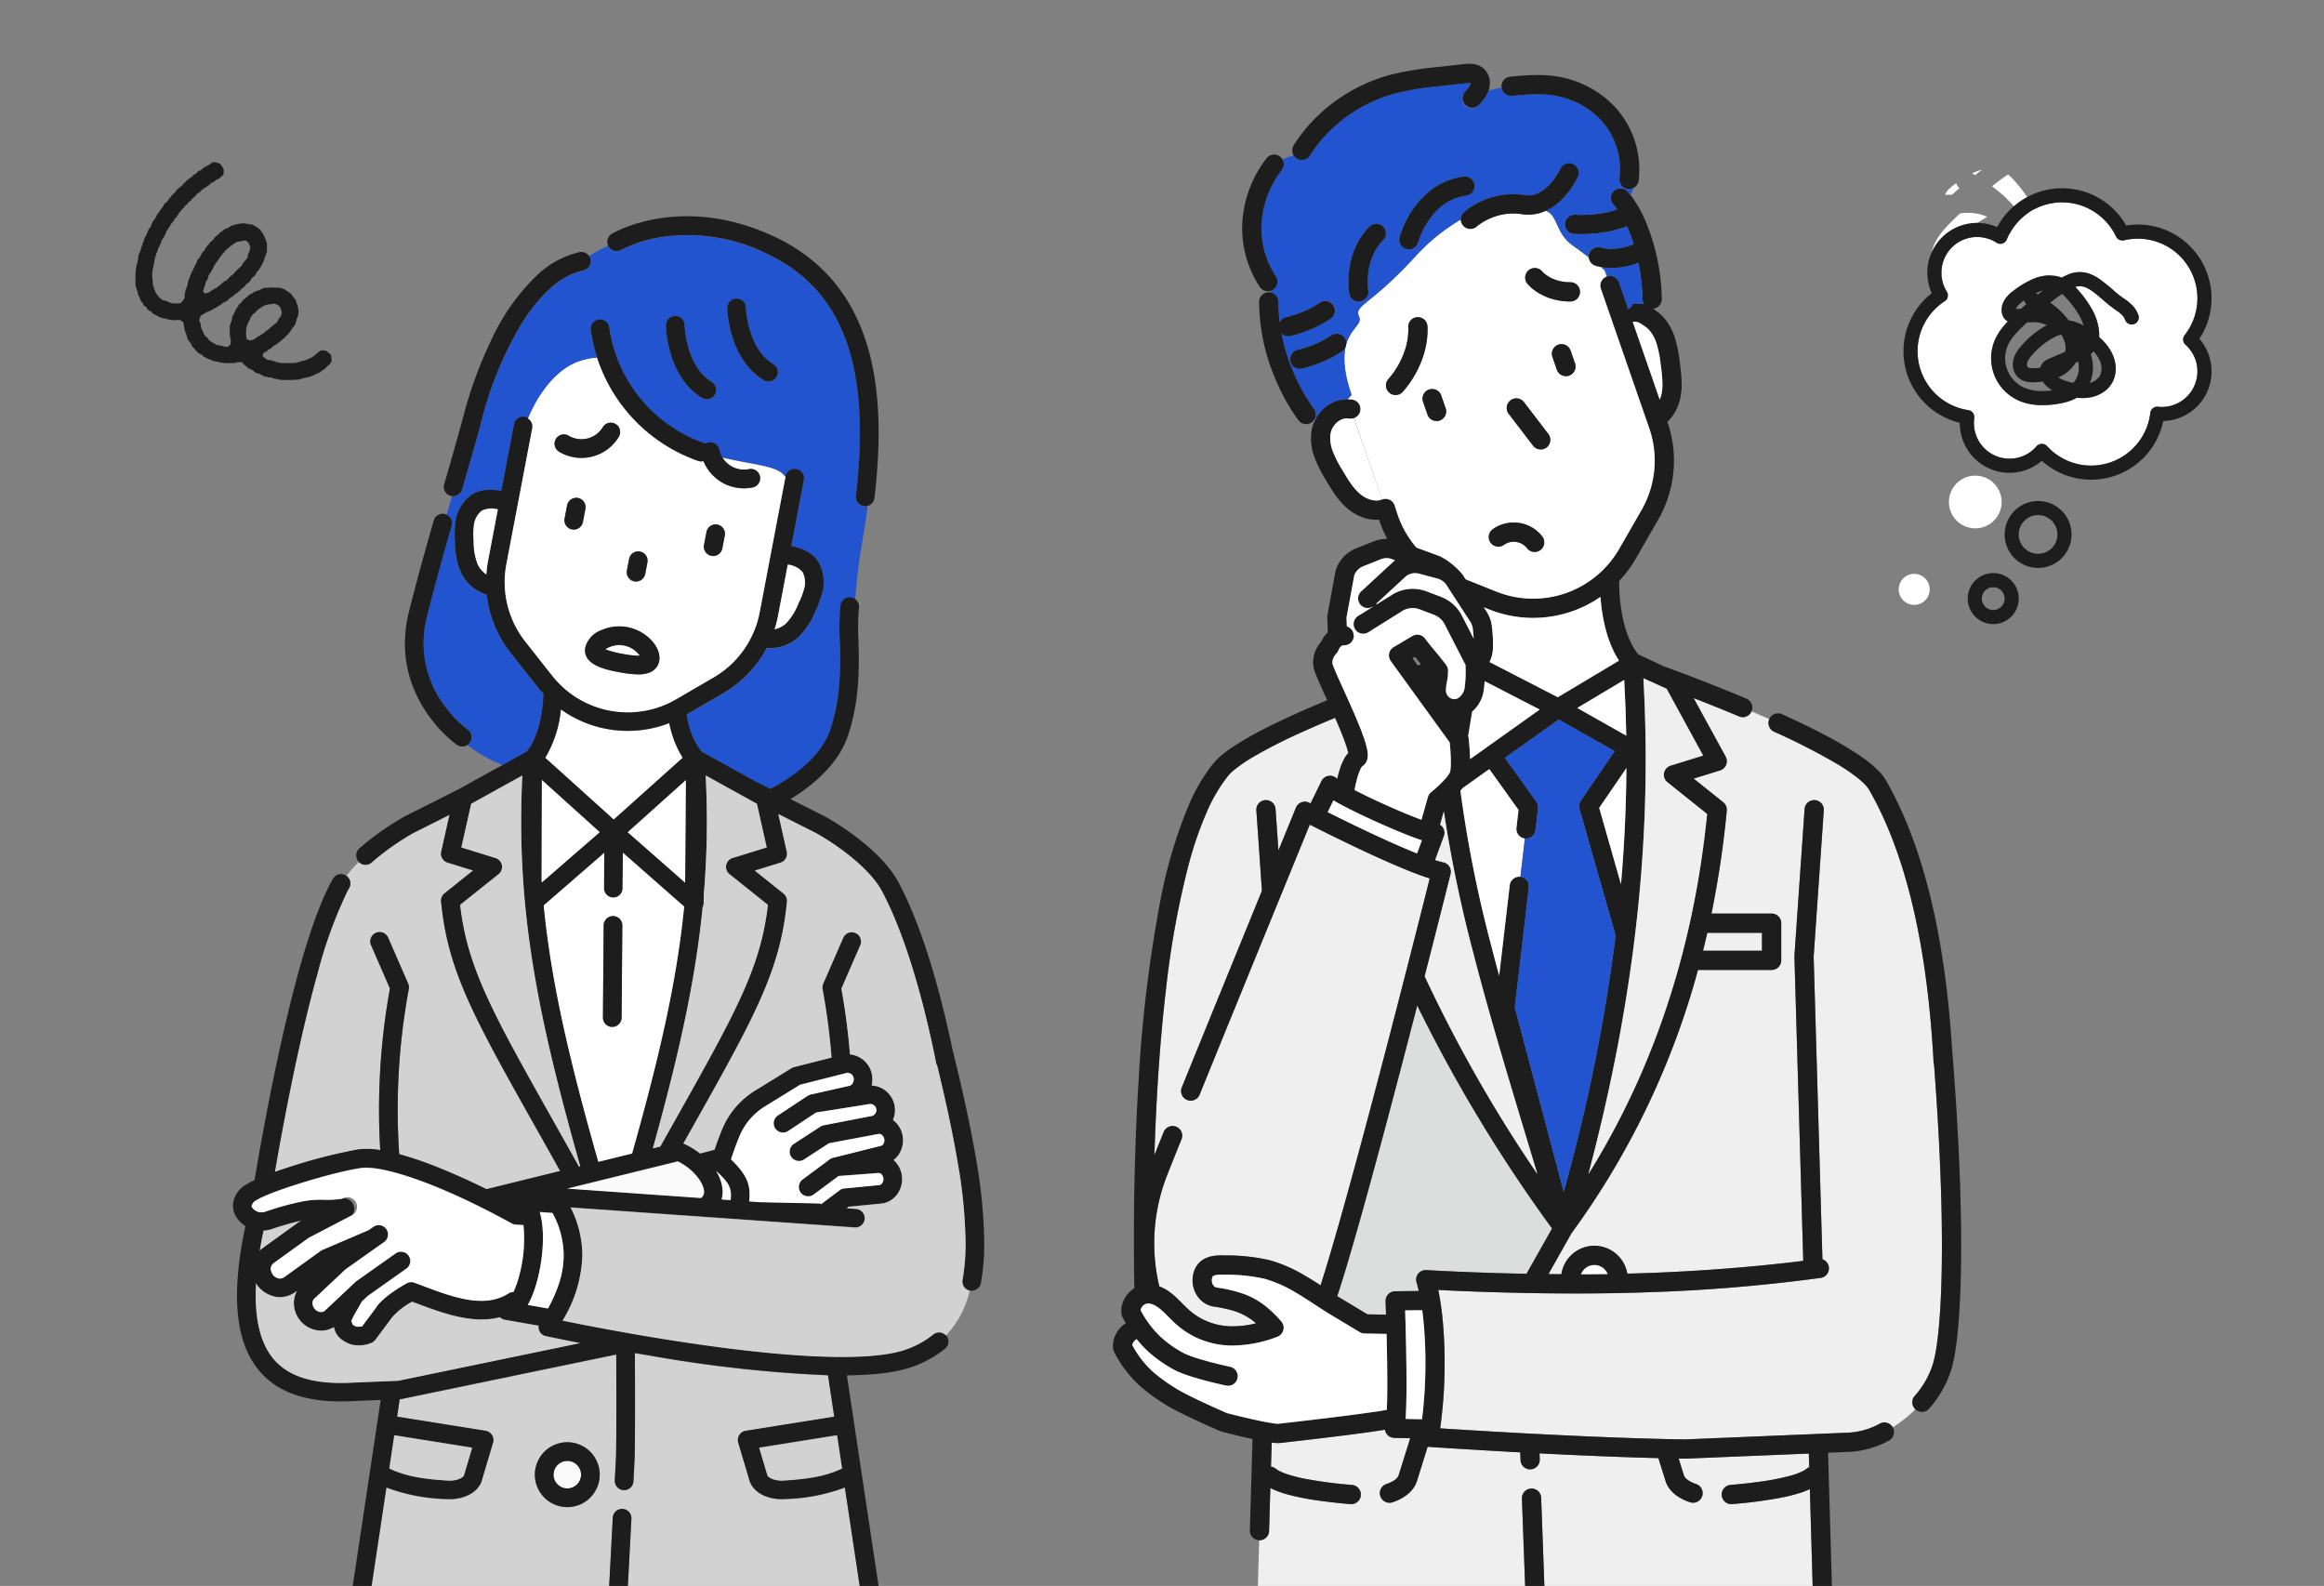 <svg xmlns="http://www.w3.org/2000/svg" width="403" height="275"><rect width="100%" height="100%" fill="#808080" stroke="none"/><defs><clipPath id="a"><path data-name="長方形 2629" transform="translate(232 933)" fill="#fff" stroke="#707070" d="M0 0h403v275H0z"/></clipPath><clipPath id="b"><path data-name="長方形 2560" fill="none" d="M0 0h171.062v300.867H0z"/></clipPath><clipPath id="c"><path data-name="長方形 2559" fill="none" d="M0 0h190.5v272.237H0z"/></clipPath><clipPath id="d"><path data-name="長方形 2561" fill="none" d="M0 0h34.006v37.779H0z"/></clipPath></defs><g data-name="マスクグループ 1912" transform="translate(-232 -933)" clip-path="url(#a)"><g data-name="グループ 2139" transform="translate(231.608 956.279)" clip-path="url(#b)"><path data-name="パス 1310" d="m145.327 275.775.334-8.685c-.188.058-.372.117-.568.175a116.512 116.512 0 0 1-18.14 3.411 1.6 1.6 0 0 1-.2.011 1.616 1.616 0 0 1-.191-3.22c9.513-1.141 17.29-2.829 21.337-4.628a7.61 7.61 0 0 0 2.747-1.748 1.064 1.064 0 0 0 .185-.308l-3.927-26.1a31.915 31.915 0 0 1-10.415 2 8.2 8.2 0 0 1-.562.019c-2.7 0-4.989-1.3-5.559-3.217l-1.951-6.568a1.617 1.617 0 0 1 1.3-2.057l15.346-2.452-1.081-7.184a232.654 232.654 0 0 1-30.739-3.391q-1.406-.232-2.748-.464c.011 3.011.019 6.231.019 9.13 0 5.27-.026 8.224-.074 9.294v.011l-.2 3.807a1.615 1.615 0 0 1-1.614 1.531h-.089a1.619 1.619 0 0 1-1.528-1.7l.2-3.807v-.006c.048-.978.071-4.218.071-9.129 0-2.878-.008-6.032-.018-8.88l-37.266 7.722a1.612 1.612 0 0 1-.261.032H69.7l-.456 3.034 15.345 2.452a1.617 1.617 0 0 1 1.295 2.057l-1.951 6.568c-.569 1.916-2.859 3.217-5.558 3.217q-.278 0-.562-.019a31.914 31.914 0 0 1-10.416-2l-3.927 26.1a1.248 1.248 0 0 0 .308.448 6.785 6.785 0 0 0 1.728 1.181 34.806 34.806 0 0 0 7.261 2.467 150.715 150.715 0 0 0 22.175 3.328c.294.026.591.037.884.037a10.233 10.233 0 0 0 6.263-2.142 9.588 9.588 0 0 0 3.466-5.426l1.1-20.773a1.618 1.618 0 0 1 3.231.171l-1.1 20.765a9.48 9.48 0 0 0 2.263 4.2 10.067 10.067 0 0 0 4.189 2.686 1.617 1.617 0 1 1-1.018 3.069 13.135 13.135 0 0 1-7.07-5.569 13.09 13.09 0 0 1-4.771 4.557 13.482 13.482 0 0 1-6.548 1.7c-.4 0-.784-.017-1.161-.048-5.529-.473-10.888-1.144-15.5-1.936a73.661 73.661 0 0 1-12.573-3.089l-.056-.022 1.266 32.799v.063h76.627v-.063l.525-13.72a1.619 1.619 0 0 1 1.679-1.554l.248-6.462a1.613 1.613 0 0 1-1.554-1.677M98.766 238.08a5.62 5.62 0 1 1 5.624-5.621 5.629 5.629 0 0 1-5.624 5.621" fill="#d2d2d2"/><path data-name="パス 1311" d="m144.953 285.468-.525 13.72v.064a1.6 1.6 0 0 0 1.548 1.616h.065a1.612 1.612 0 0 0 1.614-1.554l.525-13.72a.435.435 0 0 0 0-.063 1.615 1.615 0 0 0-1.554-1.617 1.619 1.619 0 0 0-1.679 1.554"/><path data-name="パス 1312" d="M94.619 97.063c-.345-.374-.679-.76-1-1.162l-4.659-5.907a19.9 19.9 0 0 1-4.149-10.11 7.285 7.285 0 0 1-4.464-3.822 13.125 13.125 0 0 1-1.047-5.274 15.828 15.828 0 0 1 .147-3.963 7.075 7.075 0 0 1 2.338-3.969c1.508-1.3 3.736-1.287 5.541-.972l2.193-11.515a1.613 1.613 0 0 1 2.442-1.069c2.222-5.4 5.736-8.934 8.9-9.929a11.752 11.752 0 0 1 3.086-.619 28.232 28.232 0 0 1-1.092-4.7 1.617 1.617 0 0 1 3.2-.459 24.972 24.972 0 0 0 16.464 20.022 1.623 1.623 0 0 1 .208.091 1.613 1.613 0 0 1 2.418 1.049 4.316 4.316 0 0 0 .517 1.316c5.27 1.277 9.651 1.413 10.8 3.237l.162.031a1.617 1.617 0 0 1 3.176.6l-2.193 11.516c1.795.37 3.871 1.178 4.8 2.94a7.071 7.071 0 0 1 .717 4.546 15.789 15.789 0 0 1-1.319 3.743 13.143 13.143 0 0 1-2.91 4.519 7.368 7.368 0 0 1-4.915 1.949 6.58 6.58 0 0 1-.644-.033 19.9 19.9 0 0 1-7.574 7.877l-6.3 3.663a13.915 13.915 0 0 0 2.547 6.426l9.466 5.234 2.506 1.261c3.685-1.961 8.813-5.472 10.438-10.424 1.853-5.653 1.713-11.038 1.6-15.365a40.707 40.707 0 0 1 .116-6.048 1.617 1.617 0 0 1 2.556-1.1c.266-3.212.621-6.545 1.221-9.964q.565-3.219.933-6.186a1.6 1.6 0 0 1-.408.059 1.618 1.618 0 0 1-1.608-1.8c1.173-10.26.836-18.379-1.031-24.823-2.345-8.1-7.077-13.72-14.468-17.19a30.844 30.844 0 0 0-18.036-2.9 22.2 22.2 0 0 0-7.141 2.247 1.619 1.619 0 0 1-2.211-.575 1.7 1.7 0 0 1-.094-.189 26.026 26.026 0 0 0-3.319 1.812 1.591 1.591 0 0 1 .27.6 1.62 1.62 0 0 1-1.244 1.919 12.737 12.737 0 0 0-5.738 3.12 28.04 28.04 0 0 0-5.036 6.214 61.5 61.5 0 0 0-6.813 16.441c-1.092 4.107-2.208 7.965-3.448 12.22a1.625 1.625 0 0 1-1.551 1.167 1.573 1.573 0 0 1-.21-.016q-.445 1.608-.922 3.142a1.6 1.6 0 0 1 .881 1.913c-1.158 4.027-2.692 9.448-4.269 15.7a19.538 19.538 0 0 0-.607 4.751 18 18 0 0 0 3.659 10.8 19.85 19.85 0 0 0 3.978 4.1l.006.006a1.614 1.614 0 0 1-.055 2.678 24.01 24.01 0 0 0 6.13 3.491l4.16-2.3c1.715-2.045 2.776-5.85 2.9-10.027m33.48-68.516h.035a1.617 1.617 0 0 1 1.616 1.58c0 .109.243 7.053 4.73 9.785a1.617 1.617 0 1 1-1.681 2.762c-6.024-3.667-6.274-12.117-6.281-12.475a1.617 1.617 0 0 1 1.582-1.651m-10.619 3.015h.023a1.616 1.616 0 0 1 1.616 1.592c0 .117.192 7.056 4.655 9.82a1.617 1.617 0 1 1-1.7 2.749c-6-3.713-6.182-12.165-6.187-12.523a1.617 1.617 0 0 1 1.594-1.639" fill="#2154ce"/><path data-name="パス 1313" d="M80.522 61.605c1.241-4.255 2.356-8.113 3.448-12.22a61.487 61.487 0 0 1 6.809-16.445 28.034 28.034 0 0 1 5.036-6.214 12.731 12.731 0 0 1 5.738-3.12 1.62 1.62 0 0 0 1.243-1.919 1.59 1.59 0 0 0-.27-.6 1.615 1.615 0 0 0-1.307-.682 1.514 1.514 0 0 0-.34.037 15.914 15.914 0 0 0-7.212 3.864 36.673 36.673 0 0 0-7.937 11.071 72.524 72.524 0 0 0-4.891 13.17c-1.087 4.089-2.242 8.082-3.425 12.149a1.614 1.614 0 0 0 1.1 2 1.7 1.7 0 0 0 .243.05 1.586 1.586 0 0 0 .21.015 1.625 1.625 0 0 0 1.551-1.166" fill="#1d1d1d"/><path data-name="パス 1314" d="M81.877 105.471a1.616 1.616 0 0 0-.394-2.247l-.006-.006a19.847 19.847 0 0 1-3.978-4.1 18 18 0 0 1-3.659-10.8 19.542 19.542 0 0 1 .607-4.751c1.577-6.254 3.111-11.675 4.269-15.7a1.6 1.6 0 0 0-.881-1.913 1.649 1.649 0 0 0-.225-.089 1.7 1.7 0 0 0-.448-.063 1.622 1.622 0 0 0-1.551 1.169c-1.246 4.326-2.732 9.588-4.3 15.8a22.667 22.667 0 0 0-.707 5.544 20.63 20.63 0 0 0 1.412 7.512 22.771 22.771 0 0 0 3.08 5.484 22.339 22.339 0 0 0 4.526 4.56l.006.006a1.621 1.621 0 0 0 2.25-.4" fill="#1d1d1d"/><path data-name="パス 1315" d="M118.786 108.15a18.077 18.077 0 0 1-2.327-6.027 19.89 19.89 0 0 1-18.8-2.375 20.115 20.115 0 0 1-2.72 8.406l11.887 10.72Z" fill="#fff"/><path data-name="パス 1316" d="M60.917 130.786c-.117.2-.228.394-.331.585a78.039 78.039 0 0 0-5.162 14.279c-1.48 5.287-2.989 11.675-4.486 18.982a517.414 517.414 0 0 0-2.886 15.343c.919-.328 1.968-.68 3.179-1.058a91.237 91.237 0 0 1 11.285-2.844 13.229 13.229 0 0 1 3.818.111c-.14-2.343-.213-4.693-.213-7.029a117.929 117.929 0 0 1 1.891-21l-3.276-7.512a1.615 1.615 0 0 1 .835-2.127 1.576 1.576 0 0 1 .645-.137 1.618 1.618 0 0 1 1.483.97l3.476 7.968a1.615 1.615 0 0 1 .106.941 114.72 114.72 0 0 0-1.928 20.897c0 2.569.09 5.158.265 7.736a62.78 62.78 0 0 1 7.2 2.488c2.848 1.157 5.6 2.431 7.934 3.58l12.783-3.149c-1.44-2.577-2.8-4.992-4.091-7.291-10.894-19.371-15.4-27.389-16.564-39.437a1.617 1.617 0 0 1 .6-1.418l4.967-3.971-4.435-1.373a1.617 1.617 0 0 1-1.1-1.9l1.44-6.393-6.3 3.17c-.02.014-.066.037-.143.083-.12.066-.288.163-.471.271-.368.217-.958.573-1.685 1.044a42.809 42.809 0 0 0-4.905 3.7 1.617 1.617 0 0 1-2.253-.1 22.621 22.621 0 0 0-2.148 2.421 1.617 1.617 0 0 1 .469 2.171" fill="#d2d2d2"/><path data-name="パス 1317" d="m62.566 126.118.031.031a1.618 1.618 0 0 0 2.253.1 42.812 42.812 0 0 1 4.905-3.7 48.409 48.409 0 0 1 1.685-1.044c.183-.108.351-.206.471-.271.077-.045.123-.068.143-.083l6.3-3.17-1.44 6.392a1.617 1.617 0 0 0 1.1 1.9l4.435 1.373-4.967 3.971a1.617 1.617 0 0 0-.6 1.418c1.161 12.047 5.67 20.066 16.564 39.437 1.293 2.3 2.651 4.714 4.091 7.291l-12.783 3.149a123.802 123.802 0 0 0-7.935-3.58 62.794 62.794 0 0 0-7.2-2.488 114.402 114.402 0 0 1-.264-7.736 114.714 114.714 0 0 1 1.925-20.9 1.614 1.614 0 0 0-.106-.941l-3.476-7.968a1.618 1.618 0 0 0-1.483-.969 1.577 1.577 0 0 0-.645.137 1.615 1.615 0 0 0-.836 2.127l3.277 7.511a117.932 117.932 0 0 0-1.891 21c0 2.335.072 4.685.213 7.029a13.248 13.248 0 0 0-3.818-.111 91.278 91.278 0 0 0-11.285 2.844c-1.211.379-2.26.731-3.179 1.058a520.639 520.639 0 0 1 2.886-15.342c1.5-7.307 3.006-13.694 4.486-18.982a78.032 78.032 0 0 1 5.162-14.279c.1-.191.214-.388.331-.584a1.616 1.616 0 0 0-.469-2.17c-.025-.017-.049-.035-.076-.051a1.616 1.616 0 0 0-2.219.545c-.157.256-.3.51-.428.755-2.016 3.842-4.018 9.568-6.123 17.51-2.92 11.054-5.385 24.087-7.074 34.02-2.292 1.083-2.7 1.747-2.919 2.11a3.723 3.723 0 0 0-.324 4.168 5.383 5.383 0 0 0 1.664 1.7c-2.515 11.763-1.776 19.925 2.236 24.884 3 3.7 7.681 5.512 14.3 5.512q.742 0 1.518-.03l5.407-.224-6.162 40.971-.017.24a3.978 3.978 0 0 0 1.215 2.743 8.733 8.733 0 0 0 1.8 1.39l1.324 34.458a1.612 1.612 0 0 0 1.617 1.554h.063a1.617 1.617 0 0 0 1.551-1.616v-.064l-1.26-32.806.056.022a73.675 73.675 0 0 0 12.574 3.089c4.608.793 9.967 1.463 15.5 1.936.376.031.764.048 1.161.048a13.483 13.483 0 0 0 6.548-1.7 13.093 13.093 0 0 0 4.771-4.557 13.136 13.136 0 0 0 7.07 5.569 1.632 1.632 0 0 0 .508.083 1.617 1.617 0 0 0 .51-3.151 10.07 10.07 0 0 1-4.189-2.686 9.477 9.477 0 0 1-2.263-4.2l1.1-20.765a1.618 1.618 0 0 0-3.231-.171l-1.1 20.773a9.59 9.59 0 0 1-3.466 5.426 10.234 10.234 0 0 1-6.263 2.141c-.293 0-.59-.011-.884-.037a150.791 150.791 0 0 1-22.176-3.328 34.811 34.811 0 0 1-7.261-2.467 6.791 6.791 0 0 1-1.728-1.18 1.25 1.25 0 0 1-.308-.448l3.927-26.1a31.912 31.912 0 0 0 10.416 2q.284.019.562.018c2.7 0 4.989-1.3 5.558-3.217l1.951-6.567a1.616 1.616 0 0 0-1.295-2.057l-15.345-2.452.457-3.034h.034a1.608 1.608 0 0 0 .261-.033l37.258-7.721c.01 2.848.018 6 .018 8.88 0 4.911-.023 8.15-.071 9.129v.006l-.2 3.807a1.619 1.619 0 0 0 1.529 1.7h.088a1.615 1.615 0 0 0 1.614-1.531l.2-3.807v-.011c.048-1.069.071-4.024.074-9.294 0-2.9-.008-6.119-.019-9.13q1.34.231 2.748.463a232.685 232.685 0 0 0 30.739 3.391l1.081 7.185-15.346 2.452a1.617 1.617 0 0 0-1.295 2.057l1.951 6.567c.57 1.916 2.859 3.217 5.558 3.217.185 0 .373-.006.562-.018a31.913 31.913 0 0 0 10.415-2l3.927 26.1a1.061 1.061 0 0 1-.185.308 7.6 7.6 0 0 1-2.747 1.748c-4.046 1.8-11.823 3.488-21.337 4.628a1.616 1.616 0 0 0 .191 3.22 1.538 1.538 0 0 0 .2-.011 116.486 116.486 0 0 0 18.14-3.411c.2-.058.379-.116.568-.175l-.334 8.685a1.612 1.612 0 0 0 1.554 1.677.462.462 0 0 0 .063 0 1.612 1.612 0 0 0 1.614-1.554l.385-9.995a17.6 17.6 0 0 0 2.228-1.121 7.653 7.653 0 0 0 1.988-1.657 3.819 3.819 0 0 0 .915-2.4l-.017-.24-6.8-45.233c5.111-.056 8.78-.547 11.493-1.534a19.037 19.037 0 0 0 5.524-3.086 1.619 1.619 0 0 0 .228-2.276c-.02-.024-.041-.045-.062-.067a1.609 1.609 0 0 0-2.214-.158 15.722 15.722 0 0 1-4.591 2.55c-2.353.878-6.194 1.34-11.1 1.34h-.154c-10.064 0-23.285-1.837-32.6-3.379a430.477 430.477 0 0 1-12.873-2.33c-1.009-.2-2-.4-2.948-.59a22.87 22.87 0 0 0 3.428-11.33 18.524 18.524 0 0 0-2.025-8.282l49.3 3.471a1.617 1.617 0 0 0 .228-3.225l-1.657-.117.345-.259 5.361-.515a3.944 3.944 0 0 0 2.828-1.373 4.458 4.458 0 0 0-.144-5.963 4.23 4.23 0 0 0-.268-.252 4.106 4.106 0 0 0 .907-.964 4.458 4.458 0 0 0-.891-5.9c-.04-.032-.083-.059-.123-.09a4.283 4.283 0 0 0-3.694-5.982 4.6 4.6 0 0 0 0-2.124 4.276 4.276 0 0 0-3.756-3.251 118.367 118.367 0 0 0-1.488-11.415l3.277-7.511a1.619 1.619 0 0 0 .023-1.238 1.593 1.593 0 0 0-.858-.89 1.577 1.577 0 0 0-.645-.137 1.618 1.618 0 0 0-1.483.969l-3.476 7.968a1.614 1.614 0 0 0-.106.941 114.842 114.842 0 0 1 1.556 11.86l-6.493 1.644a1.607 1.607 0 0 0-.452.191l-3.972 2.449-.139.086-2.186 1.348a14.28 14.28 0 0 0-5.78 6.857 58.518 58.518 0 0 0-1.26 3.4c-.029.006-.059.01-.088.017l-2.417.634a13.73 13.73 0 0 0-2.891-1.74l1.4-2.484c10.893-19.371 15.4-27.389 16.564-39.436a1.617 1.617 0 0 0-.6-1.418l-4.967-3.971 4.435-1.373a1.616 1.616 0 0 0 1.1-1.9l-1.47-6.525 6.544 3.312c.011.008.034.02.071.04a45.511 45.511 0 0 1 5.1 3.385c1.726 1.315 4.837 3.938 6.294 6.744 4.306 8.168 7.258 19.681 8.975 27.9.144.689.283 1.386.422 2.082l.058-.109c1.587 6.515 2.758 12.012 3.564 16.754a85.594 85.594 0 0 1 1.423 14.211 35.985 35.985 0 0 1-.525 6.448 1.594 1.594 0 0 0 .257 1.209 1.611 1.611 0 0 0 .988.661c.017 0 .033.011.05.014a1.711 1.711 0 0 0 .3.026 1.612 1.612 0 0 0 1.586-1.324 38.4 38.4 0 0 0 .582-7.035 89.4 89.4 0 0 0-1.466-14.752c-.881-5.169-2.2-11.283-4.036-18.691l-.033-.16c-2.578-12.257-5.7-21.927-9.277-28.743-1.44-2.706-3.961-5.387-7.706-8.2a47.315 47.315 0 0 0-5.076-3.308l-6.01-3.025c3.865-2.353 8.351-6.051 10.029-11.168 2.028-6.185 1.88-11.88 1.76-16.457a38.711 38.711 0 0 1 .09-5.545 1.617 1.617 0 0 0-3.207-.418 40.666 40.666 0 0 0-.115 6.048c.113 4.327.254 9.712-1.6 15.365-1.624 4.952-6.753 8.463-10.438 10.424l-2.506-1.261-9.466-5.234a13.911 13.911 0 0 1-2.547-6.426l6.3-3.663a19.9 19.9 0 0 0 7.574-7.877c.213.021.428.033.643.033a7.367 7.367 0 0 0 4.915-1.95 13.14 13.14 0 0 0 2.91-4.519 15.8 15.8 0 0 0 1.319-3.743 7.072 7.072 0 0 0-.717-4.546c-.925-1.762-3-2.57-4.8-2.94l2.193-11.516a1.617 1.617 0 0 0-3.176-.6l-4.488 23.568a16.667 16.667 0 0 1-8 11.3l-6.5 3.781a16.683 16.683 0 0 1-21.473-4.088l-4.659-5.906a16.668 16.668 0 0 1-3.29-13.449l4.488-23.569a1.617 1.617 0 1 0-3.176-.605L87.322 61.84c-1.805-.315-4.033-.327-5.541.972a7.072 7.072 0 0 0-2.338 3.969 15.827 15.827 0 0 0-.148 3.963 13.135 13.135 0 0 0 1.047 5.274 7.285 7.285 0 0 0 4.464 3.821 19.892 19.892 0 0 0 4.149 10.11l4.667 5.906c.317.4.652.788 1 1.162-.12 4.177-1.181 7.982-2.9 10.027l-4.159 2.3-7.631 4.225-9.364 4.712-.048.026a.126.126 0 0 0-.029.017 47.552 47.552 0 0 0-7.785 5.507 1.621 1.621 0 0 0-.137 2.284m83.841 105.2c-3.159 1.508-6.475 1.848-10.131 2.092-1.641.108-2.712-.577-2.806-.893l-1.426-4.8 13.5-2.157Zm-17.85-57.462a11.067 11.067 0 0 1 4.481-5.317l.271-.168 5.815-3.586 8-2.025a1.055 1.055 0 0 1 1.274.775 1.351 1.351 0 0 1-.124.947.913.913 0 0 1-.539.47l-6.77 1.525-.02.007a1.59 1.59 0 0 0-.242.078l-.041.018a1.647 1.647 0 0 0-.234.126l-5.149 3.406a1.617 1.617 0 0 0-.46 2.246 1.692 1.692 0 0 0 .115.152 1.672 1.672 0 0 0 .13.136l.048.043c.033.029.067.055.1.081l.044.032a1.57 1.57 0 0 0 .153.093l.025.012c.045.023.091.044.138.062l.056.02c.039.014.077.026.116.036l.061.015c.042.01.085.017.127.023l.049.008a1.584 1.584 0 0 0 .177.011h.03a1.62 1.62 0 0 0 .178-.013l.053-.007a1.629 1.629 0 0 0 .2-.044l.017-.006a1.609 1.609 0 0 0 .181-.069l.05-.023a1.626 1.626 0 0 0 .189-.106l4.856-3.212 9.258-1.466a1.054 1.054 0 0 1 .265 2.092c-.031 0-.062.009-.093.015l-8.122 1.57a1.683 1.683 0 0 0-.166.049c-.044.014-.09.022-.132.039a1.566 1.566 0 0 0-.147.076c-.043.023-.089.041-.13.068l-4.6 2.994a1.62 1.62 0 0 0 1.774 2.71l4.326-2.819 8.625-1.616a.745.745 0 0 1 .558.178 1.227 1.227 0 0 1 .238 1.572.745.745 0 0 1-.5.338c-.051.008-.1.018-.152.031l-8.095 2.025a1.618 1.618 0 0 0-.572.271l-4.682 3.486a1.617 1.617 0 0 0-.331 2.262 1.639 1.639 0 0 0 .117.14l.042.041c.014.014.058.057.089.083l.052.042c.03.023.06.045.091.066l.055.036c.033.02.067.039.1.057l.052.027c.044.021.089.04.135.057l.024.01a1.554 1.554 0 0 0 .166.048l.045.009c.041.009.083.016.125.021l.059.006c.038 0 .076.006.115.006h.054a1.665 1.665 0 0 0 .223-.017h.025a1.61 1.61 0 0 0 .206-.049l.036-.011a1.674 1.674 0 0 0 .209-.087l.042-.022a1.632 1.632 0 0 0 .2-.127l4.306-3.206 6.954-.523a.751.751 0 0 1 .522.246 1.228 1.228 0 0 1 .038 1.59.742.742 0 0 1-.538.272c-.038 0-.077 0-.116.007l-5.864.563a1.617 1.617 0 0 0-.817.317l-3.226 2.425-.1-.137-10.487-.23-1.862-.131c.263-2.634-.155-4.4-3.158-7.273a52.995 52.995 0 0 1 1.407-3.87m-1.472 10.917-1.564-.11a4.666 4.666 0 0 0 .187-1.454 7.1 7.1 0 0 0-1.163-3.5c2.42 2.177 2.756 3.087 2.54 5.067m8.227-101.311 1.69-8.875a3.941 3.941 0 0 1 2.538 1.264 3.865 3.865 0 0 1 .4 2.481 12.958 12.958 0 0 1-1.079 2.967 10.494 10.494 0 0 1-2.153 3.475 4.381 4.381 0 0 1-1.991 1.022 19.884 19.884 0 0 0 .6-2.335m-50.281-9.573a19.957 19.957 0 0 0-.3 2.392 4.378 4.378 0 0 1-1.474-1.679 10.485 10.485 0 0 1-.726-4.025 12.982 12.982 0 0 1 .087-3.154 3.866 3.866 0 0 1 1.28-2.166 3.944 3.944 0 0 1 2.825-.243ZM44.022 185.898l-.018-.029a3.11 3.11 0 0 1 .346-.687c1.374-1.468 13.5-5.2 18.64-5.956 2.932-.433 10.259 1.545 20.666 6.731a1.606 1.606 0 0 0 .374.186q2.443 1.227 5.1 2.688a1.62 1.62 0 0 0 .663.2c.461.033.919.058 1.378.085a24.237 24.237 0 0 1-.662 8.478 16.714 16.714 0 0 1-1.067 3.118 1.615 1.615 0 0 0-.862.252c-4.183 2.691-9.737.609-14.636-1.23-.58-.217-1.145-.429-1.692-.627a1.617 1.617 0 0 0-1.341.111c-1.268.712-4.287 2.534-5.344 4.277l-2.382 3.193a4.051 4.051 0 0 1-1 .03 2.21 2.21 0 0 1-.664-.394l-.086-.268a3.536 3.536 0 0 1-.1-.342.522.522 0 0 1 .046-.122 17.5 17.5 0 0 1 .881-1.664c.2-.35.452-.778.806-1.416.031-.055.071-.116.11-.175l1-.938 6.678-4.722a1.617 1.617 0 0 0-1.867-2.64l-6.77 4.788a1.631 1.631 0 0 0-.174.142l-5.338 5.021a1.062 1.062 0 0 1-.788.194 1.583 1.583 0 0 1-1.327-1.583 1.055 1.055 0 0 1 .355-.765q.035-.03.069-.062l5.3-4.983 6.677-4.722a1.617 1.617 0 0 0-1.867-2.64l-.783.554-8.024 3.433a1.606 1.606 0 0 0-.31.175l-6.2 4.47-.044.033a1.378 1.378 0 0 1-1.027.279 2.036 2.036 0 0 1-.887-.478l-.037-.05a2.162 2.162 0 0 1-.473-1.218 1.382 1.382 0 0 1 .511-.91l6.077-4.383 7.525-3.926a1.8 1.8 0 0 0-1.713-2.868 16.484 16.484 0 0 1-3.138.19 16.88 16.88 0 0 0-3.772.284 51.028 51.028 0 0 0-6.263 1.723 1.987 1.987 0 0 1-2.538-.831m1.9 7.209-.044.033a4.667 4.667 0 0 0-.431.384q.272-1.659.649-3.438a6.117 6.117 0 0 0 1.461-.282 50.148 50.148 0 0 1 5.057-1.455l-.3.158a1.606 1.606 0 0 0-.2.122Zm36.34 34.612-1.426 4.8c-.094.316-1.158 1-2.806.893-3.656-.244-6.972-.583-10.131-2.092l.866-5.759Zm18.7-18.142-31.492 6.526-8.6.355c-6.33.249-10.641-1.154-13.173-4.284-2.266-2.8-3.231-7.16-2.9-13.017a1.62 1.62 0 0 0 .249.469 5.3 5.3 0 0 0 3.265 1.947 4.7 4.7 0 0 0 .594.038 4.589 4.589 0 0 0 2.8-.95l.177-.128a4.337 4.337 0 0 0-.537 1.911 4.815 4.815 0 0 0 4.138 4.937 4.559 4.559 0 0 0 .591.039 4.207 4.207 0 0 0 2.2-.612c.028.091.056.177.083.258s.059.176.086.271c.525 1.8 2.836 2.481 2.859 2.488a4.829 4.829 0 0 0 1.253.14 5.209 5.209 0 0 0 2.433-.515 1.614 1.614 0 0 0 .485-.432l2.735-3.666a1.618 1.618 0 0 0 .113-.175 12.679 12.679 0 0 1 3.534-2.777q.468.173.95.355c4.328 1.624 9.515 3.567 14.282 2.336a1.606 1.606 0 0 0 .86.448l5.832 1.024a1.6 1.6 0 0 0 1.254 1.807h.006c.172.036 2.4.515 5.923 1.2m-3.841-9.746a25.91 25.91 0 0 1-1.7 3.739l-3.511-.616c2.18-3.776 3.418-11.675 2.072-16.107l2.219.165a15.559 15.559 0 0 1 1.938 7.335 16.124 16.124 0 0 1-1.015 5.484m25.351-16.531a1.242 1.242 0 0 1-.534 1.115l-23.149-1.63 19.14-4.714c2.688 1.322 4.5 3.706 4.543 5.229m-16.884-51.462a1.6 1.6 0 0 0 1.141.482h.011a1.619 1.619 0 0 0 1.617-1.605l.049-6.163 10.622 9.336c-1.315 13.328-4.427 26.452-9.025 42.805l-5.86 1.443c-4.849-17.12-8.118-30.675-9.463-44.45l10.493-9.114-.048 6.116a1.615 1.615 0 0 0 .465 1.15m16.639 2.169a1.606 1.606 0 0 0 .176-.715l.009-1.3a153.005 153.005 0 0 0 .331-20.836l8.885 4.912 1.7 7.562-5.922 1.833a1.617 1.617 0 0 0-.532 2.807l6.659 5.325c-1.235 10.911-5.688 18.83-16.072 37.3q-1.25 2.221-2.585 4.6l-1.29.318c4.313-15.534 7.322-28.555 8.627-41.8m-3.032-4.278-9.943-8.739 10.072-9.028ZM97.652 99.707a19.891 19.891 0 0 0 18.8 2.376 18.082 18.082 0 0 0 2.327 6.027l-11.957 10.719-11.887-10.72a20.114 20.114 0 0 0 2.72-8.406m-3.295 12.242 10.02 9.035-10.035 8.715-.034-.513Zm-12.26 4.121 8.868-4.91c-1.163 23.276 2.752 41.953 10.039 67.754l-.215.053c-1.6-2.872-3.106-5.544-4.529-8.074-10.384-18.466-14.838-26.385-16.073-37.3l6.66-5.324a1.617 1.617 0 0 0-.532-2.808l-5.922-1.833Z" fill="#1d1d1d"/><path data-name="パス 1318" d="M133.469 232.565c.094.316 1.166 1 2.806.893 3.656-.244 6.972-.584 10.131-2.092l-.866-5.759-13.5 2.157Z" fill="#d2d2d2"/><path data-name="パス 1319" d="M67.903 231.367c3.159 1.508 6.475 1.848 10.131 2.091 1.648.111 2.712-.577 2.806-.893l1.426-4.8-13.5-2.157Z" fill="#d2d2d2"/><path data-name="パス 1320" d="M98.766 230.071a2.388 2.388 0 1 0 2.39 2.387 2.4 2.4 0 0 0-2.39-2.387" fill="#fafafa"/><path data-name="パス 1321" d="M94.677 133.732c1.346 13.775 4.615 27.33 9.463 44.45l5.86-1.444c4.6-16.353 7.71-29.477 9.026-42.8l-10.622-9.336-.049 6.163a1.619 1.619 0 0 1-1.617 1.606h-.011a1.616 1.616 0 0 1-1.606-1.631l.048-6.116Zm12.011 1.868h.015a1.615 1.615 0 0 1 1.6 1.628l-.125 15.984a1.62 1.62 0 0 1-1.614 1.6h-.014a1.616 1.616 0 0 1-1.606-1.628l.125-15.984a1.622 1.622 0 0 1 1.617-1.6" fill="#fff"/><path data-name="パス 1322" d="m104.38 121.026-10.019-9.036-.05 17.238.034.513Z" fill="#fff"/><path data-name="パス 1323" d="M87.43 126.75a1.617 1.617 0 0 1-.579 1.564l-6.66 5.324c1.235 10.911 5.689 18.83 16.073 37.3 1.423 2.53 2.925 5.2 4.529 8.074l.215-.053c-7.286-25.8-11.2-44.477-10.039-67.754l-8.868 4.91-1.7 7.563 5.922 1.833a1.616 1.616 0 0 1 1.111 1.244" fill="#d2d2d2"/><path data-name="パス 1324" d="M114.892 175.534q1.337-2.384 2.585-4.6c10.384-18.466 14.838-26.385 16.072-37.3l-6.659-5.324a1.617 1.617 0 0 1 .532-2.807l5.926-1.831-1.7-7.562-8.885-4.912a153.092 153.092 0 0 1-.342 20.842l-.01 1.3a1.61 1.61 0 0 1-.175.715c-1.305 13.245-4.314 26.264-8.627 41.8Z" fill="#d2d2d2"/><path data-name="パス 1325" d="m119.197 129.775.13-17.767-10.072 9.028Z" fill="#fff"/><path data-name="パス 1326" d="M104.949 153.142a1.616 1.616 0 0 0 1.606 1.628h.014a1.62 1.62 0 0 0 1.614-1.6l.125-15.984a1.615 1.615 0 0 0-1.6-1.628h-.015a1.622 1.622 0 0 0-1.617 1.6Z" fill="#1d1d1d"/><path data-name="パス 1327" d="M98.766 226.792a5.623 5.623 0 1 0 3.975 1.646 5.594 5.594 0 0 0-3.975-1.646m0 8.011a2.388 2.388 0 1 1 2.39-2.39 2.4 2.4 0 0 1-2.39 2.39" fill="#1d1d1d"/><path data-name="パス 1328" d="m52.318 188.56.3-.158a49.969 49.969 0 0 0-5.064 1.448 6.108 6.108 0 0 1-1.461.282q-.378 1.779-.65 3.438a4.674 4.674 0 0 1 .432-.384l.044-.033 6.2-4.47a1.622 1.622 0 0 1 .2-.122" fill="#d2d2d2"/><path data-name="パス 1329" d="M95.037 208.417a1.6 1.6 0 0 1-1.254-1.807l-5.832-1.024a1.608 1.608 0 0 1-.86-.448c-4.767 1.231-9.954-.712-14.282-2.336l-.95-.355a12.678 12.678 0 0 0-3.534 2.777 1.6 1.6 0 0 1-.113.174l-2.735 3.666a1.618 1.618 0 0 1-.485.432 5.213 5.213 0 0 1-2.433.515 4.823 4.823 0 0 1-1.252-.141c-.023-.007-2.335-.69-2.859-2.488-.027-.095-.058-.185-.086-.271s-.055-.167-.083-.258a4.207 4.207 0 0 1-2.2.612 4.569 4.569 0 0 1-.591-.039 4.814 4.814 0 0 1-4.137-4.937 4.337 4.337 0 0 1 .536-1.911l-.177.128a4.586 4.586 0 0 1-2.8.95 4.732 4.732 0 0 1-.594-.038 5.3 5.3 0 0 1-3.265-1.948 1.6 1.6 0 0 1-.249-.469c-.333 5.857.632 10.216 2.9 13.017 2.532 3.13 6.843 4.533 13.173 4.284l8.6-.355 31.492-6.526c-3.526-.687-5.751-1.166-5.923-1.2Z" fill="#d2d2d2"/><path data-name="パス 1330" d="M46.556 186.775a51.112 51.112 0 0 1 6.263-1.723 16.873 16.873 0 0 1 3.772-.284 16.464 16.464 0 0 0 3.138-.19 1.671 1.671 0 1 1 1.713 2.868l-7.525 3.927-6.077 4.383a1.38 1.38 0 0 0-.511.91 2.158 2.158 0 0 0 .472 1.218l.037.05a2.041 2.041 0 0 0 .887.479 1.38 1.38 0 0 0 1.027-.279l.044-.033 6.2-4.47a1.609 1.609 0 0 1 .31-.175l8.024-3.433.783-.553a1.617 1.617 0 1 1 1.867 2.64l-6.677 4.722-5.3 4.983a3.774 3.774 0 0 1-.069.061 1.053 1.053 0 0 0-.355.765 1.584 1.584 0 0 0 1.327 1.583 1.062 1.062 0 0 0 .788-.194l5.338-5.02a1.616 1.616 0 0 1 .174-.143l6.77-4.788a1.617 1.617 0 1 1 1.867 2.64l-6.677 4.723-1 .938c-.038.059-.079.12-.11.175-.354.638-.6 1.067-.806 1.416a17.553 17.553 0 0 0-.882 1.664.537.537 0 0 0-.045.121 3.574 3.574 0 0 0 .1.342c.029.087.058.176.086.268a2.222 2.222 0 0 0 .664.393 4.053 4.053 0 0 0 1-.029l2.382-3.193c1.057-1.744 4.077-3.566 5.344-4.278a1.618 1.618 0 0 1 1.342-.111c.547.2 1.112.41 1.691.627 4.9 1.838 10.453 3.921 14.636 1.229a1.618 1.618 0 0 1 .862-.252 16.709 16.709 0 0 0 1.067-3.117 24.237 24.237 0 0 0 .662-8.478c-.459-.028-.917-.052-1.378-.085a1.612 1.612 0 0 1-.663-.2q-2.658-1.465-5.1-2.687a1.607 1.607 0 0 1-.374-.187c-10.406-5.185-17.734-7.163-20.666-6.73-5.137.757-17.266 4.488-18.64 5.955a3.09 3.09 0 0 0-.346.687l.018.029a1.987 1.987 0 0 0 2.538.831" fill="#fff"/><path data-name="パス 1331" d="m130.307 185.049 1.862.131 10.487.23.1.137 3.226-2.425a1.617 1.617 0 0 1 .817-.317l5.864-.563c.039 0 .077-.006.116-.007a.742.742 0 0 0 .538-.272 1.228 1.228 0 0 0-.038-1.59.75.75 0 0 0-.522-.246l-6.954.523-4.306 3.206a1.593 1.593 0 0 1-.2.127l-.042.022a1.606 1.606 0 0 1-.209.087l-.036.01a1.615 1.615 0 0 1-.206.049h-.025a1.587 1.587 0 0 1-.223.017h-.054q-.057 0-.115-.007l-.059-.006c-.042-.005-.083-.013-.125-.021l-.045-.009a1.6 1.6 0 0 1-.166-.048l-.024-.01a1.605 1.605 0 0 1-.135-.057l-.052-.027c-.034-.018-.068-.036-.1-.057l-.055-.036a1.91 1.91 0 0 1-.091-.066l-.052-.042a1.717 1.717 0 0 1-.089-.083l-.042-.041a1.656 1.656 0 0 1-.118-.14 1.617 1.617 0 0 1 .332-2.262l4.682-3.486a1.614 1.614 0 0 1 .572-.271l8.093-2.03q.075-.019.152-.031a.743.743 0 0 0 .5-.338 1.226 1.226 0 0 0-.238-1.572.744.744 0 0 0-.557-.178l-8.625 1.616-4.327 2.818a1.617 1.617 0 0 1-1.765-2.71l4.6-2.994c.041-.027.087-.045.13-.068s.1-.056.147-.076.088-.026.132-.039a1.662 1.662 0 0 1 .166-.049l8.122-1.57.093-.015a1.054 1.054 0 0 0-.265-2.092l-9.258 1.466-4.857 3.212a1.59 1.59 0 0 1-.188.106l-.05.023a1.656 1.656 0 0 1-.181.068l-.017.006a1.63 1.63 0 0 1-.2.044l-.053.007a1.606 1.606 0 0 1-.178.013h-.03a1.587 1.587 0 0 1-.177-.011l-.049-.007a1.802 1.802 0 0 1-.128-.023l-.061-.016a1.556 1.556 0 0 1-.116-.036l-.056-.021q-.071-.028-.138-.062l-.025-.012a1.56 1.56 0 0 1-.153-.093l-.044-.032a.982.982 0 0 1-.1-.081l-.047-.043a1.336 1.336 0 0 1-.091-.093l-.04-.043a1.7 1.7 0 0 1-.115-.152 1.617 1.617 0 0 1 .457-2.24l5.149-3.406a1.656 1.656 0 0 1 .234-.126l.041-.018a1.591 1.591 0 0 1 .242-.078l.021-.007 6.769-1.525a.913.913 0 0 0 .54-.47 1.351 1.351 0 0 0 .124-.946 1.055 1.055 0 0 0-1.274-.775l-8 2.026-5.815 3.586-.271.167a11.066 11.066 0 0 0-4.481 5.317 52.733 52.733 0 0 0-1.407 3.871c3 2.877 3.421 4.639 3.158 7.273" fill="#fff"/><path data-name="パス 1332" d="m125.523 184.712 1.564.11c.216-1.98-.12-2.89-2.54-5.067a7.1 7.1 0 0 1 1.163 3.5 4.666 4.666 0 0 1-.187 1.454" fill="#fff"/><path data-name="パス 1333" d="m98.792 182.83 23.149 1.629a1.242 1.242 0 0 0 .534-1.114c-.042-1.523-1.855-3.907-4.543-5.229Z" fill="#fafafa"/><path data-name="パス 1334" d="M93.982 186.892c1.346 4.432.108 12.331-2.072 16.107l3.511.616a25.924 25.924 0 0 0 1.7-3.738 16.126 16.126 0 0 0 1.015-5.484 15.562 15.562 0 0 0-1.937-7.335Z" fill="#fff"/><path data-name="パス 1335" d="M167.56 199.868a1.592 1.592 0 0 1-.257-1.209 35.989 35.989 0 0 0 .525-6.448A85.6 85.6 0 0 0 166.405 178c-.806-4.742-1.977-10.238-3.564-16.754l-.057.109c-.139-.7-.278-1.393-.422-2.082-1.717-8.222-4.668-19.734-8.975-27.9-1.457-2.806-4.569-5.43-6.294-6.744a45.5 45.5 0 0 0-5.1-3.385.788.788 0 0 1-.071-.04l-6.568-3.305 1.47 6.525a1.617 1.617 0 0 1-1.1 1.9l-4.435 1.373 4.966 3.971a1.617 1.617 0 0 1 .6 1.418c-1.162 12.047-5.67 20.065-16.563 39.436l-1.4 2.483a13.755 13.755 0 0 1 2.891 1.74l2.417-.634c.029-.008.058-.011.088-.017.408-1.222.843-2.36 1.26-3.4a14.281 14.281 0 0 1 5.78-6.857l2.199-1.351.139-.086 3.972-2.45a1.608 1.608 0 0 1 .452-.191l6.493-1.644a114.938 114.938 0 0 0-1.556-11.861 1.608 1.608 0 0 1 .106-.941l3.476-7.968a1.619 1.619 0 0 1 1.483-.97 1.578 1.578 0 0 1 .645.137 1.6 1.6 0 0 1 .859.89 1.62 1.62 0 0 1-.023 1.238l-3.276 7.512a118.408 118.408 0 0 1 1.488 11.415 4.276 4.276 0 0 1 3.756 3.251 4.594 4.594 0 0 1 0 2.124 4.281 4.281 0 0 1 3.694 5.982c.041.031.084.057.124.09a4.458 4.458 0 0 1 .891 5.9 4.093 4.093 0 0 1-.907.964c.092.08.182.163.268.252a4.458 4.458 0 0 1 .144 5.963 3.943 3.943 0 0 1-2.828 1.373l-5.361.515-.345.259 1.657.117a1.617 1.617 0 0 1-.228 3.225l-49.3-3.471a18.531 18.531 0 0 1 2.025 8.282 22.868 22.868 0 0 1-3.428 11.33 431.673 431.673 0 0 0 15.822 2.92c9.319 1.543 22.541 3.379 32.6 3.379h.154c4.908 0 8.749-.462 11.1-1.34a15.7 15.7 0 0 0 4.591-2.549 1.609 1.609 0 0 1 2.214.158 16.573 16.573 0 0 0 4.113-7.758 1.607 1.607 0 0 1-.988-.661" fill="#d2d2d2"/><path data-name="パス 1336" d="M108.149 20.044a22.2 22.2 0 0 1 7.141-2.247 30.845 30.845 0 0 1 18.035 2.9c7.39 3.471 12.123 9.094 14.468 17.19 1.866 6.444 2.2 14.564 1.031 24.823a1.62 1.62 0 0 0 1.608 1.8 1.65 1.65 0 0 0 1.6-1.434c1.731-15.142 1.817-36.313-17.337-45.307-16.03-7.528-27.706-.8-28.2-.514a1.614 1.614 0 0 0-.66 2.02 1.644 1.644 0 0 0 .094.189 1.619 1.619 0 0 0 2.211.575" fill="#1d1d1d"/><path data-name="パス 1337" d="M125.665 56.07a4.334 4.334 0 0 0 4.624 2.024 1.617 1.617 0 0 1 .671 3.163 7.634 7.634 0 0 1-1.584.167 7.583 7.583 0 0 1-7-4.719 1.548 1.548 0 0 1-.923-.039 28.206 28.206 0 0 1-17.512-17.914 11.738 11.738 0 0 0-3.086.619c-3.16.994-6.673 4.531-8.9 9.929a1.616 1.616 0 0 1 .734 1.674l-4.488 23.569a16.667 16.667 0 0 0 3.29 13.448l4.659 5.907a16.683 16.683 0 0 0 21.473 4.088l6.5-3.781a16.667 16.667 0 0 0 8-11.3l4.488-23.569-.162-.031c-1.145-1.824-5.526-1.96-10.8-3.237m-16.552 19.57.381-2a1.617 1.617 0 0 1 3.176.6l-.381 2a1.617 1.617 0 1 1-3.176-.6M97.321 55.064a1.617 1.617 0 0 1 1.665-2.772 4.338 4.338 0 0 0 5.949-1.482 1.617 1.617 0 0 1 2.774 1.662 7.511 7.511 0 0 1-4.658 3.447 7.633 7.633 0 0 1-1.846.228 7.52 7.52 0 0 1-3.884-1.083m2.572 13.488a1.618 1.618 0 0 1-1.59-1.92l.425-2.234a1.617 1.617 0 1 1 3.176.6l-.425 2.234a1.618 1.618 0 0 1-1.587 1.315m14.806 22.83c-.119.637-.661 2.137-3.129 2.291-.155.01-.317.015-.487.015a18.908 18.908 0 0 1-3.366-.394c-2.078-.388-6.4-1.194-5.825-4.3a4.386 4.386 0 0 1 2.7-2.94 7.668 7.668 0 0 1 4.577-.56c3.292.614 5.978 3.475 5.528 5.888m11.377-21.776-.426 2.234a1.617 1.617 0 0 1-3.177-.605l.425-2.234a1.617 1.617 0 0 1 3.177.605" fill="#fff"/><path data-name="パス 1338" d="M138.856 81.35a12.94 12.94 0 0 0 1.079-2.967 3.862 3.862 0 0 0-.4-2.481 3.942 3.942 0 0 0-2.538-1.265l-1.69 8.875a19.9 19.9 0 0 1-.6 2.335 4.381 4.381 0 0 0 1.99-1.022 10.489 10.489 0 0 0 2.153-3.475" fill="#fff"/><path data-name="パス 1339" d="M83.896 65.306a3.865 3.865 0 0 0-1.28 2.166 12.978 12.978 0 0 0-.087 3.154 10.484 10.484 0 0 0 .726 4.025 4.378 4.378 0 0 0 1.474 1.679 19.938 19.938 0 0 1 .3-2.392l1.69-8.875a3.943 3.943 0 0 0-2.825.243" fill="#fff"/><path data-name="パス 1340" d="M108.577 88.677a4.288 4.288 0 0 0-3.221.663 20.78 20.78 0 0 0 5.988 1.116 4.293 4.293 0 0 0-2.766-1.78" fill="#fff"/><path data-name="パス 1341" d="M109.171 85.454a7.667 7.667 0 0 0-4.577.56 4.386 4.386 0 0 0-2.7 2.94c-.579 3.105 3.746 3.912 5.825 4.3a18.935 18.935 0 0 0 3.366.394q.255 0 .487-.015c2.468-.154 3.01-1.653 3.129-2.291.45-2.413-2.237-5.275-5.528-5.888m-.862 4.621a14.114 14.114 0 0 1-2.952-.779 4.354 4.354 0 0 1 5.988 1.117 14.1 14.1 0 0 1-3.035-.338" fill="#1d1d1d"/><path data-name="パス 1342" d="M110.399 77.486a1.615 1.615 0 0 0 1.891-1.286l.381-2a1.617 1.617 0 0 0-3.177-.6l-.381 2a1.617 1.617 0 0 0 1.286 1.89" fill="#1d1d1d"/><path data-name="パス 1343" d="M100.619 63.077a1.616 1.616 0 0 0-1.891 1.286l-.425 2.234a1.617 1.617 0 1 0 3.177.6l.425-2.234a1.617 1.617 0 0 0-1.286-1.891" fill="#1d1d1d"/><path data-name="パス 1344" d="M124.79 67.675a1.618 1.618 0 0 0-1.891 1.286l-.425 2.234a1.617 1.617 0 1 0 3.177.605l.426-2.234a1.617 1.617 0 0 0-1.286-1.891" fill="#1d1d1d"/><path data-name="パス 1345" d="M122.067 45.678a1.617 1.617 0 1 0 1.7-2.749c-4.464-2.764-4.653-9.7-4.655-9.82a1.617 1.617 0 0 0-1.616-1.592h-.023a1.617 1.617 0 0 0-1.594 1.639c0 .358.19 8.809 6.186 12.523" fill="#1d1d1d"/><path data-name="パス 1346" d="M132.794 42.626a1.617 1.617 0 1 0 1.681-2.762c-4.487-2.731-4.727-9.675-4.73-9.785a1.617 1.617 0 0 0-1.616-1.58h-.035a1.617 1.617 0 0 0-1.582 1.651c.008.358.257 8.807 6.281 12.475" fill="#1d1d1d"/><path data-name="パス 1347" d="M103.05 55.879a7.511 7.511 0 0 0 4.658-3.447 1.617 1.617 0 0 0-2.774-1.662 4.338 4.338 0 0 1-5.949 1.482 1.617 1.617 0 0 0-1.665 2.772 7.521 7.521 0 0 0 3.884 1.083 7.629 7.629 0 0 0 1.846-.228" fill="#1d1d1d"/><path data-name="パス 1348" d="M121.452 56.621a1.548 1.548 0 0 0 .923.039 7.583 7.583 0 0 0 7 4.719 7.636 7.636 0 0 0 1.584-.167 1.617 1.617 0 0 0-.671-3.163 4.343 4.343 0 0 1-5.141-3.339 1.613 1.613 0 0 0-2.418-1.049 1.633 1.633 0 0 0-.208-.091 24.973 24.973 0 0 1-16.471-20.026 1.617 1.617 0 1 0-3.2.459 28.207 28.207 0 0 0 18.6 22.619" fill="#1d1d1d"/></g><g data-name="グループ 2136" transform="translate(425 938.279)" clip-path="url(#c)"><path data-name="パス 1251" d="M108.557 118.943a312.91 312.91 0 0 0-7.873-3.177l5.556 10.154a1.668 1.668 0 0 1-.97 2.394l-4.581 1.416 5.125 4.1a1.668 1.668 0 0 1 .619 1.463 168.577 168.577 0 0 1-2.653 17.841h10.427a1.668 1.668 0 0 1 1.668 1.668v6.444a1.668 1.668 0 0 1-1.668 1.668h-12.766a138.776 138.776 0 0 1-21.932 45.65l-4 7.087q1.106.012 2.24.019a5.792 5.792 0 0 1 11.439-.1q1.773-.043 3.551-.106c12.665-.456 22.533-1.551 26.957-2.113l-1.354-46.664-.177-6.07a1.325 1.325 0 0 1 0-.164l.933-13.467.829-11.972a1.668 1.668 0 1 1 3.328.231l-.829 11.972-.927 13.385.174 5.988 1.348 46.489a1.667 1.667 0 0 1-.29 3.226 290.491 290.491 0 0 1-29.876 2.492c-4.28.154-8.565.214-12.644.214-10.55 0-19.718-.4-23.809-.61.29 1.38.519 2.89.693 4.5a76.649 76.649 0 0 1 .41 8.129 80.906 80.906 0 0 1-.773 11.366c.676.044 1.522.1 2.518.161 2.72.171 6.539.4 10.93.64 8.767.476 19.819.986 28.948 1.12l28.182-1.164h.069a12.628 12.628 0 0 0 5.621-1.588 1.667 1.667 0 0 1 2.214.65 22.644 22.644 0 0 0 3.917-3.115 1.665 1.665 0 0 1-.127-2.3 15.269 15.269 0 0 0 3.242-5.78 25.324 25.324 0 0 0 .578-2.915c.181-1.217.343-2.674.479-4.366.272-3.385.435-7.713.435-13 0-8.2-.394-18.694-1.38-31.586l-.045.08c-.313-5.839-.856-11.807-1.754-17.657-1.675-10.944-4.593-21.46-9.446-29.9a4.9 4.9 0 0 0-.692-.887 12.678 12.678 0 0 0-1.241-1.126 33.823 33.823 0 0 0-3.8-2.578 112.312 112.312 0 0 0-10.745-5.476 1.668 1.668 0 0 1-.831-2.2c-1.029-.458-2.057-.9-3.073-1.339a1.668 1.668 0 0 1-2.182.887" fill="#efefef"/><path data-name="パス 1252" d="M13.19 144.378a151.846 151.846 0 0 0-3.991 21.843c-1.152 9.736-1.736 19.865-2.012 28.795.441-1.1.98-2.443 1.6-3.98a1.668 1.668 0 1 1 3.093 1.249 668.62 668.62 0 0 0-2.513 6.282c-.153.391-.26.674-.305.8a32.308 32.308 0 0 0-1.909 10.921 32.651 32.651 0 0 0 .877 7.491l.054.018a7.387 7.387 0 0 1 1.651.891 13.757 13.757 0 0 1 1.667 1.435c.492.484.937.952 1.367 1.358a11.264 11.264 0 0 0 8.049 3.218 16.644 16.644 0 0 0 4-.523 11.541 11.541 0 0 0-1.263-.949 11.067 11.067 0 0 0-3.259-1.391 26.643 26.643 0 0 0-2.82-.558 4.06 4.06 0 0 1-1.532-.567 4.382 4.382 0 0 1-1.157-1.053 4.82 4.82 0 0 1-.984-2.932 4.958 4.958 0 0 1 .137-1.153 4.2 4.2 0 0 1 .638-1.445 3.594 3.594 0 0 1 1.311-1.14 5.14 5.14 0 0 1 1.519-.487 8.272 8.272 0 0 1 1.345-.1c.226 0 .44.005.639.011a33.57 33.57 0 0 1 7.717.814 25.121 25.121 0 0 1 6.256 2.735c.9.526 1.774 1.08 2.634 1.636a255.66 255.66 0 0 0 1.833-5.994c1.966-6.677 4.37-15.472 6.757-24.454 4.535-17.066 9.011-34.813 10.34-40.107a39.03 39.03 0 0 1-1.264-.422 70.74 70.74 0 0 1-3.565-1.39c-2.536-1.057-5.329-2.334-7.932-3.57-3.3-1.564-6.284-3.06-8.038-3.949l-1.332 3.256c-1.259 3.079-3.018 7.379-5.015 12.267-3.994 9.776-8.943 21.9-12.758 31.3a1.668 1.668 0 1 1-3.091-1.255 17746.57 17746.57 0 0 1 13.9-34.09l-.966-13.941a1.668 1.668 0 1 1 3.328-.231l.5 7.178 3.037-7.422a1.668 1.668 0 0 1 2.311-.849l.085.044.138.071 1.88-3.858a1.668 1.668 0 0 1 2.741-.384c.124-.525.271-1.085.447-1.639a10.41 10.41 0 0 1 .8-1.928 4.541 4.541 0 0 1 .672-.921c0-.022-.007-.041-.012-.064a9.781 9.781 0 0 0-.227-.855 32.43 32.43 0 0 0-.879-2.425 94.696 94.696 0 0 0-1.166-2.771c-1.837.76-3.7 1.561-5.52 2.381a90.62 90.62 0 0 0-8.689 4.4 25.632 25.632 0 0 0-3.347 2.3 7.778 7.778 0 0 0-1.009.994 28.267 28.267 0 0 0-3.738 6.385 63.265 63.265 0 0 0-3.025 8.736" fill="#efefef"/><path data-name="パス 1253" d="M114.644 121.598a112.407 112.407 0 0 1 10.745 5.475 33.863 33.863 0 0 1 3.8 2.578 12.683 12.683 0 0 1 1.241 1.126 4.883 4.883 0 0 1 .691.887c4.853 8.444 7.771 18.961 9.446 29.9.9 5.85 1.441 11.819 1.754 17.657l.045-.08c.986 12.892 1.38 23.39 1.38 31.586 0 5.284-.164 9.611-.436 13a67.599 67.599 0 0 1-.479 4.366 25.269 25.269 0 0 1-.578 2.915 15.262 15.262 0 0 1-3.242 5.779 1.664 1.664 0 0 0 .127 2.3c.016.016.029.034.046.049a1.667 1.667 0 0 0 2.352-.173 18.557 18.557 0 0 0 3.933-7.073 28.5 28.5 0 0 0 .662-3.311c.291-1.966.528-4.417.693-7.386s.258-6.451.258-10.466c0-8.83-.45-20.232-1.586-34.341v-.023c-.333-5.068-.848-10.219-1.628-15.3-1.72-11.195-4.7-22.078-9.85-31.06a8.145 8.145 0 0 0-1.162-1.519 19.947 19.947 0 0 0-2.987-2.493 59.63 59.63 0 0 0-6.281-3.751c-2.366-1.251-4.948-2.493-7.561-3.68a1.668 1.668 0 0 0-2.208.829v.007a1.668 1.668 0 0 0 .831 2.2" fill="#1d1d1d"/><path data-name="パス 1254" d="M119.528 253.458a28.329 28.329 0 0 1-3.684.956 79.84 79.84 0 0 1-8.5 1.112 1.668 1.668 0 0 1-.28-3.324 92.934 92.934 0 0 0 5.439-.606 40.857 40.857 0 0 0 4.838-.955 12.7 12.7 0 0 0 2.236-.806 3.7 3.7 0 0 0 .688-.425 1.651 1.651 0 0 1 .468-.264l-.069-2.386-21.444.886h-.093l-1.036-.017.912 2.915a1.069 1.069 0 0 0 .167.314 2.229 2.229 0 0 0 .4.4 4.889 4.889 0 0 0 1.532.779 1.668 1.668 0 1 1-1.03 3.173 8.7 8.7 0 0 1-2-.931 5.911 5.911 0 0 1-1.577-1.438 4.391 4.391 0 0 1-.669-1.3l-1.247-3.986c-6.752-.17-14.084-.49-20.607-.824l.038 1.042a1.668 1.668 0 0 1-3.334.122l-.049-1.34-.619-.033c-8.8-.478-15.311-.924-15.316-.924-.041 0-.081-.009-.122-.015l-1.863 5.957a4.4 4.4 0 0 1-.67 1.3 5.533 5.533 0 0 1-.994 1.022 8.176 8.176 0 0 1-2.587 1.348 1.668 1.668 0 1 1-1.03-3.173 5.39 5.39 0 0 0 1.235-.567 2.6 2.6 0 0 0 .694-.613 1.073 1.073 0 0 0 .168-.313l2.015-6.441-2.77-.062a1.659 1.659 0 0 1-1.609-1.42l-.137.024c-.691.116-1.517.24-2.436.37-1.837.26-4.042.543-6.215.81-4.342.534-8.553 1-9.339 1.094a3.694 3.694 0 0 1-.417.022 8.907 8.907 0 0 1-1.1-.085l-.122 4.187a1.656 1.656 0 0 1 .863.367 3.709 3.709 0 0 0 .688.425 9.652 9.652 0 0 0 1.144.47 25.078 25.078 0 0 0 3.242.836 76.754 76.754 0 0 0 8.126 1.061 1.668 1.668 0 1 1-.28 3.324 96.618 96.618 0 0 1-5.636-.628 44 44 0 0 1-5.246-1.041 15.868 15.868 0 0 1-2.841-1.037c-.057-.029-.112-.059-.168-.089l-.216 7.446a1.668 1.668 0 0 1-1.716 1.619l-.266 9.17a1.668 1.668 0 0 1 1.57 1.27h44.9l-.648-17.673a1.668 1.668 0 1 1 3.334-.122l.652 17.8h46.5l-.56-19.314a13.423 13.423 0 0 1-1.318.536" fill="#efefef"/><path data-name="パス 1255" d="M112.544 159.571v-3.1h-9.479q-.349 1.531-.744 3.108Z" fill="#efefef"/><path data-name="パス 1256" d="m52.762 169.067-.779 3.016c-3.688 14.243-8.169 31.147-11.369 41.866-.628 2.1-1.205 3.96-1.722 5.528l.013.008 5.221 3.135 3.223.057c-.028-.9-.051-1.586-.065-1.971l-.012-.348a1.668 1.668 0 0 1 1.643-1.73s1.707-.024 3.751-.049h.365a22.25 22.25 0 0 0-.388-1.483 1.668 1.668 0 0 1 1.7-2.147l.131.008.393.023c.346.02.856.049 1.515.083 1.316.068 3.221.159 5.57.251 2.729.106 6.06.212 9.761.282l4.431-7.855a259.985 259.985 0 0 1-23.382-38.67" fill="#dcdddd"/><path data-name="パス 1257" d="m124 246.623 3.453-.143a15.936 15.936 0 0 0 7.091-1.963 1.668 1.668 0 0 0 .71-2.249c-.011-.021-.024-.041-.036-.061a1.667 1.667 0 0 0-2.214-.65 12.629 12.629 0 0 1-5.621 1.588h-.069l-28.183 1.164c-9.128-.134-20.181-.643-28.948-1.12-4.391-.239-8.21-.469-10.93-.64-1-.062-1.842-.117-2.517-.161a80.9 80.9 0 0 0 .773-11.366 76.653 76.653 0 0 0-.41-8.129 45.619 45.619 0 0 0-.693-4.5c4.091.21 13.259.61 23.809.61 4.078 0 8.363-.059 12.644-.214a290.5 290.5 0 0 0 29.876-2.492 1.667 1.667 0 0 0 .29-3.226l-1.348-46.489-.174-5.988.927-13.385.829-11.972a1.668 1.668 0 1 0-3.328-.231l-.829 11.972-.933 13.467a1.325 1.325 0 0 0 0 .164l.177 6.07 1.353 46.664c-4.423.561-14.292 1.657-26.957 2.113q-1.775.064-3.55.106a5.792 5.792 0 0 0-11.439.1q-1.136-.007-2.241-.019l4-7.087a138.769 138.769 0 0 0 21.931-45.65h12.771a1.668 1.668 0 0 0 1.668-1.668v-6.444a1.668 1.668 0 0 0-1.668-1.668h-10.429a168.58 168.58 0 0 0 2.653-17.841 1.669 1.669 0 0 0-.619-1.463l-5.125-4.1 4.576-1.416a1.668 1.668 0 0 0 .97-2.394l-5.555-10.15c2.281.886 5 1.971 7.873 3.177a1.668 1.668 0 0 0 2.182-.887v-.005a1.668 1.668 0 0 0-.892-2.184 317.866 317.866 0 0 0-14.355-5.617l-4.42-2.066a10.422 10.422 0 0 1-1.173-1.848 18.944 18.944 0 0 1-1.568-4.806 31.464 31.464 0 0 1-.556-6.053v-.027a20.553 20.553 0 0 0 2.891-3.878l3.871-6.727a20.541 20.541 0 0 0 1.607-16.972 7.327 7.327 0 0 0 1.2-1.5 8.457 8.457 0 0 0 1.006-2.5 11.663 11.663 0 0 0 .265-2.567 28.16 28.16 0 0 0-.328-3.751 22.47 22.47 0 0 0-.972-4.637 10.119 10.119 0 0 0-1.2-2.35 7.619 7.619 0 0 0-1.967-1.972c-.137-.092-.307-.213-.5-.344a1.667 1.667 0 0 0 1.517-1.721 36.172 36.172 0 0 0-3.1-14.11 19.908 19.908 0 0 0-2.306-3.855 8.333 8.333 0 0 0-.618-.715 1.668 1.668 0 0 0-2.359 2.357 8 8 0 0 1 .655.82 16.685 16.685 0 0 1-2.892.707 21.946 21.946 0 0 1-3.322.254c-.352 0-.633-.009-.821-.018-.094 0-.164-.009-.209-.011h-.056a1.668 1.668 0 0 0-.277 3.324c.038 0 .545.044 1.363.044a25.233 25.233 0 0 0 3.836-.293 19.418 19.418 0 0 0 4.053-1.069l.051.109a25.807 25.807 0 0 1 1.127 2.973 10.052 10.052 0 0 1-3.836.809 7.26 7.26 0 0 1-1.381-.124 4.387 4.387 0 0 1-.327-.076l-.06-.018a1.668 1.668 0 0 0-1.105 3.147 6.636 6.636 0 0 0 1.04.255 10.8 10.8 0 0 0 1.837.153 13.242 13.242 0 0 0 4.66-.882 40.092 40.092 0 0 1 .719 6.331 1.659 1.659 0 0 0 .213.754.625.625 0 0 0 .019.036l-.116-.038-1.8-.048c-.239.582-.506.882-.789.97l-.62-1.788-.985-2.84a1.667 1.667 0 0 0-2.037-1.054c-.028.008-.057.015-.085.025l-.022.009a1.667 1.667 0 0 0-1.007 2.114l.985 2.839 1.009 2.91.42 1.21 4.682 13.5 1.289 3.716a17.207 17.207 0 0 1-1.344 14.221l-3.871 6.727a17.2 17.2 0 0 1-21.307 7.39l-5.315-2.13-.511-.789a6.036 6.036 0 0 0-1.708-1.726 6.04 6.04 0 0 0-2.282-1.5l-4.021-1.479a17.2 17.2 0 0 1-3.23-5.6l-.554-1.706a1.668 1.668 0 0 0-2.136-1.062l-.034.012-.064.024a2.561 2.561 0 0 1-.948.172 3.842 3.842 0 0 1-1.386-.282 5.151 5.151 0 0 1-1.342-.785 9.135 9.135 0 0 1-1.628-1.789c-.5-.7-.979-1.494-1.466-2.319a19.544 19.544 0 0 1-1.816-3.6 6.534 6.534 0 0 1-.359-2.039 4.111 4.111 0 0 1 .182-1.249 3.138 3.138 0 0 1 .328-.686 3.5 3.5 0 0 1 1-1.051 2.584 2.584 0 0 1 .651-.317 2.535 2.535 0 0 1 .779-.119 3.156 3.156 0 0 1 .416.029 1.655 1.655 0 0 0 .738-.067l.033-.011a1.667 1.667 0 0 0-.321-3.228 6.49 6.49 0 0 0-.769-.056h-.1a5.845 5.845 0 0 0-2.328.476 6.4 6.4 0 0 0-2.41 1.852 7.134 7.134 0 0 0-.736 1.095l-.02.041a6.2 6.2 0 0 0-.445 1.037 7.447 7.447 0 0 0-.339 2.258 9.839 9.839 0 0 0 .53 3.095 22.452 22.452 0 0 0 2.108 4.243c.491.829 1.011 1.708 1.629 2.568a12.428 12.428 0 0 0 2.235 2.432 8.468 8.468 0 0 0 2.225 1.3 7.16 7.16 0 0 0 2.6.512c.157 0 .316-.008.475-.021l.1.306.011.033a20.554 20.554 0 0 0 1.32 3c-.039 0-.079-.005-.119-.005a6.032 6.032 0 0 0-2.246.433l-3.06 1.226a6.041 6.041 0 0 0-3.494 3.727 1.834 1.834 0 0 0-.055.216l-1.408 7.63a1.71 1.71 0 0 0-.026.367l.1 2.6c-.081.075-.158.15-.229.225a5.08 5.08 0 0 0-.809 1.152c-.043.084-.079.16-.111.23a6.2 6.2 0 0 0-.573.791 5.841 5.841 0 0 0-.558 1.188 5.047 5.047 0 0 0-.268 1.609 4.818 4.818 0 0 0 .128 1.1 5.638 5.638 0 0 0 .191.616c.142.391.332.852.566 1.394.408.945.945 2.123 1.524 3.4l.031.069c-4.014 1.664-8.185 3.522-11.719 5.38a50.934 50.934 0 0 0-4.766 2.8 22.359 22.359 0 0 0-1.862 1.393 11.022 11.022 0 0 0-1.446 1.439 31.526 31.526 0 0 0-4.2 7.141 83.873 83.873 0 0 0-5.036 17.125 238.582 238.582 0 0 0-3.683 30.827c-.643 10.308-.809 20.04-.809 27.353 0 3.429.036 6.326.078 8.5a5.561 5.561 0 0 0-.254.167 4.928 4.928 0 0 0-1.427 1.6 4.514 4.514 0 0 0-.585 2.193 4.2 4.2 0 0 0 .026.469 1.65 1.65 0 0 0 .182.591c.192.365.387.713.584 1.051a5.512 5.512 0 0 0-.219.144 4.928 4.928 0 0 0-1.427 1.6A4.514 4.514 0 0 0 0 228.105a4.141 4.141 0 0 0 .027.472 1.644 1.644 0 0 0 .182.588 20.759 20.759 0 0 0 4.337 5.762 31.521 31.521 0 0 0 4.354 3.217c.351.229.751.464 1.2.71.776.428 1.686.888 2.622 1.343a159.03 159.03 0 0 0 5.862 2.677 2.046 2.046 0 0 0 .237.081c.01 0 1.863.488 3.983.978.458.106.927.21 1.393.312l-.459 15.836a1.668 1.668 0 1 0 3.335.1l.216-7.446c.056.029.111.06.167.088a15.9 15.9 0 0 0 2.844 1.039 44.053 44.053 0 0 0 5.246 1.041c1.869.271 3.807.474 5.637.628a1.668 1.668 0 0 0 .28-3.324 76.6 76.6 0 0 1-8.126-1.061 25.1 25.1 0 0 1-3.242-.836 9.65 9.65 0 0 1-1.144-.47 3.7 3.7 0 0 1-.688-.426 1.656 1.656 0 0 0-.863-.366l.121-4.187a8.852 8.852 0 0 0 1.1.085 3.566 3.566 0 0 0 .417-.022c.786-.09 5-.561 9.339-1.094 2.172-.267 4.377-.55 6.214-.81.919-.13 1.746-.255 2.436-.37l.137-.024a1.66 1.66 0 0 0 1.609 1.42l2.77.062-2.015 6.441a1.072 1.072 0 0 1-.167.313 2.609 2.609 0 0 1-.694.614 5.4 5.4 0 0 1-1.236.567 1.668 1.668 0 0 0 1.03 3.173 8.172 8.172 0 0 0 2.579-1.354 5.536 5.536 0 0 0 .994-1.022 4.393 4.393 0 0 0 .669-1.3l1.863-5.957c.041.006.081.012.122.015.005 0 6.511.445 15.316.924l.619.033.049 1.34a1.668 1.668 0 1 0 3.334-.122l-.038-1.042c6.523.333 13.854.654 20.607.824l1.247 3.986a4.393 4.393 0 0 0 .67 1.3 5.9 5.9 0 0 0 1.576 1.438 8.7 8.7 0 0 0 2.005.931 1.668 1.668 0 0 0 1.03-3.173 4.886 4.886 0 0 1-1.532-.779 2.191 2.191 0 0 1-.4-.4 1.072 1.072 0 0 1-.168-.314l-.911-2.915 1.036.018h.093l21.444-.886.069 2.385a1.652 1.652 0 0 0-.467.264 3.722 3.722 0 0 1-.688.426 12.723 12.723 0 0 1-2.236.806 40.78 40.78 0 0 1-4.838.956c-1.78.258-3.658.456-5.439.606a1.668 1.668 0 0 0 .28 3.324 79.9 79.9 0 0 0 8.5-1.113 28.307 28.307 0 0 0 3.684-.956 13.454 13.454 0 0 0 1.318-.536l.56 19.314h3.337Zm-95.343-5.018h-.044a6.44 6.44 0 0 1-.755-.068 35.921 35.921 0 0 1-2.354-.425 130.296 130.296 0 0 1-5.31-1.245l-.392-.1h-.016c-.446-.194-2.165-.944-4.048-1.823a94.607 94.607 0 0 1-2.872-1.393c-.447-.228-.864-.448-1.229-.652s-.678-.389-.907-.539a28.5 28.5 0 0 1-3.925-2.88 17.136 17.136 0 0 1-3.455-4.518 1.108 1.108 0 0 1 .057-.226 1.568 1.568 0 0 1 .377-.571 1.364 1.364 0 0 1 .326-.236 18.914 18.914 0 0 0 1.823 1.994 22.923 22.923 0 0 0 4.491 3.221 10.239 10.239 0 0 0 1.209.578c.759.311 1.62.6 2.5.864 1.318.4 2.675.744 3.71.993s1.744.4 1.754.4a1.668 1.668 0 1 0 .693-3.263h-.015a77.959 77.959 0 0 1-3.589-.871c-.9-.242-1.854-.519-2.686-.8-.416-.141-.8-.284-1.132-.42a7.042 7.042 0 0 1-.779-.37 19.65 19.65 0 0 1-3.865-2.756 17.972 17.972 0 0 1-3.433-4.584 1.12 1.12 0 0 1 .057-.227 1.568 1.568 0 0 1 .377-.571 1.228 1.228 0 0 1 .482-.3 1.422 1.422 0 0 1 .407-.057 2.264 2.264 0 0 1 .792.161 4.081 4.081 0 0 1 .9.491 10.574 10.574 0 0 1 1.26 1.094c.438.43.9.913 1.411 1.4a14.595 14.595 0 0 0 10.343 4.133 22.249 22.249 0 0 0 7.69-1.519 1.668 1.668 0 0 0 .681-2.655 20.231 20.231 0 0 0-2.532-2.5 13.7 13.7 0 0 0-4.046-2.3 24.023 24.023 0 0 0-4.636-1.087.715.715 0 0 1-.274-.1 1.134 1.134 0 0 1-.39-.436 1.527 1.527 0 0 1-.174-.714 1.614 1.614 0 0 1 .044-.376.9.9 0 0 1 .123-.3.242.242 0 0 1 .1-.088 1.818 1.818 0 0 1 .541-.166 5.059 5.059 0 0 1 .806-.052c.172 0 .357 0 .552.009a30.627 30.627 0 0 1 6.957.705 21.869 21.869 0 0 1 5.42 2.389c1.794 1.047 3.587 2.28 5.448 3.464l.036.023 5.628 3.38a1.675 1.675 0 0 0 .829.238l3.821.068c.064 2.6.122 5.736.122 8.56 0 1.714-.022 3.311-.075 4.593l-.177.036c-.441.086-1.055.19-1.779.3-2.542.39-6.45.88-9.869 1.289s-6.343.736-7.006.811m-7.698-113.349a25.608 25.608 0 0 1 3.347-2.3 90.622 90.622 0 0 1 8.689-4.4c1.816-.819 3.683-1.62 5.52-2.381.418.955.818 1.9 1.167 2.771.365.915.673 1.754.878 2.426.1.335.18.628.227.855l.012.064a4.53 4.53 0 0 0-.673.921 10.44 10.44 0 0 0-.8 1.929 22.341 22.341 0 0 0-.447 1.639 1.668 1.668 0 0 0-2.741.384l-1.88 3.858-.138-.071-.085-.044a1.668 1.668 0 0 0-2.311.849s-1.181 2.884-3.037 7.422l-.5-7.178a1.668 1.668 0 1 0-3.328.231l.966 13.942c-4.157 10.183-9.709 23.783-13.898 34.097a1.668 1.668 0 1 0 3.091 1.255c3.815-9.395 8.763-21.52 12.758-31.3 2-4.888 3.756-9.189 5.015-12.267l1.332-3.256c1.754.889 4.743 2.385 8.038 3.949 2.6 1.236 5.4 2.513 7.932 3.57 1.269.529 2.473 1 3.566 1.39.443.157.86.295 1.264.422-1.329 5.295-5.8 23.042-10.34 40.107-2.387 8.982-4.791 17.777-6.757 24.454a247.13 247.13 0 0 1-1.833 5.994 68.796 68.796 0 0 0-2.634-1.636 25.128 25.128 0 0 0-6.256-2.736 33.561 33.561 0 0 0-7.717-.813c-.2-.005-.413-.011-.639-.011a8.268 8.268 0 0 0-1.345.1 5.141 5.141 0 0 0-1.519.487 3.6 3.6 0 0 0-1.311 1.141 4.2 4.2 0 0 0-.637 1.445 4.942 4.942 0 0 0-.137 1.153 4.817 4.817 0 0 0 .984 2.932 4.375 4.375 0 0 0 1.157 1.052 4.059 4.059 0 0 0 1.533.567 26.673 26.673 0 0 1 2.82.558 11.075 11.075 0 0 1 3.259 1.391 11.492 11.492 0 0 1 1.263.949 16.649 16.649 0 0 1-4 .523 11.266 11.266 0 0 1-8.049-3.219c-.429-.406-.875-.875-1.367-1.358a13.752 13.752 0 0 0-1.667-1.435 7.388 7.388 0 0 0-1.651-.891l-.054-.018a32.668 32.668 0 0 1-.878-7.491 32.3 32.3 0 0 1 1.911-10.922c.045-.125.152-.409.3-.8a737.45 737.45 0 0 1 2.513-6.282 1.668 1.668 0 1 0-3.093-1.249c-.621 1.537-1.16 2.877-1.6 3.98.277-8.93.861-19.059 2.012-28.795a151.836 151.836 0 0 1 3.991-21.844 63.225 63.225 0 0 1 3.025-8.736 28.267 28.267 0 0 1 3.738-6.385 7.736 7.736 0 0 1 1.009-.994M40.5 101.821l1.348-7.306a2.7 2.7 0 0 1 1.536-1.594l3.06-1.226a2.7 2.7 0 0 1 1.939-.028l.537.2a1.759 1.759 0 0 0-.169.136l-5.7 5.261a1.664 1.664 0 0 0 2.079 2.589l-.024.054-2.6 1.626a1.67 1.67 0 0 0 1.773 2.829l6.03-3.773a3.43 3.43 0 0 1 2.882-.205l2.5.95a3.436 3.436 0 0 1 1.836 1.643l3.62 7.056c.009.446.017.853.017 1.239a18.943 18.943 0 0 1-.188 2.775 2.328 2.328 0 0 1-.223.7 2.606 2.606 0 0 1-.723.9 1.675 1.675 0 0 1-.4.232 1.021 1.021 0 0 1-.338.076h-.063a1.4 1.4 0 0 1-.576-.119 1.542 1.542 0 0 1-.647-.552 1.437 1.437 0 0 1-.254-.731v-.185a6.683 6.683 0 0 1 .152-1.325 9.566 9.566 0 0 0 .208-1.856v-.22a1.65 1.65 0 0 0-.322-.936c-1.221-1.661-2.582-3.12-3.665-4.588a1.667 1.667 0 0 0-2.191-.443l-3.256 1.928a1.668 1.668 0 0 0-.5 2.413L58.4 123.462c.023.226.052.529.08.881.059.726.115 1.658.115 2.5 0 .433-.015.842-.047 1.169a5.181 5.181 0 0 1-.056.415 1.521 1.521 0 0 1-.051.207 1.68 1.68 0 0 1-.161.3 7.751 7.751 0 0 1-.788.988c-.5.545-1.089 1.1-1.548 1.51-.23.2-.427.374-.565.49l-.159.132-.04.033-.009.007a1.686 1.686 0 0 0-.555.842l-1.116 3.932a86.524 86.524 0 0 1-4.325-1.748c-2.5-1.077-5.193-2.337-7.233-3.388l-.055-.028c.093-.482.218-1.071.372-1.663a12.184 12.184 0 0 1 .613-1.841 3.072 3.072 0 0 1 .282-.517l.039-.051a1.981 1.981 0 0 0 .527-.466 2.155 2.155 0 0 0 .4-.841 2.9 2.9 0 0 0 .073-.665 5.033 5.033 0 0 0-.09-.894 13.65 13.65 0 0 0-.477-1.775c-.369-1.119-.881-2.409-1.45-3.757-.854-2.019-1.837-4.163-2.634-5.927-.4-.881-.749-1.668-1.01-2.283-.13-.307-.237-.571-.313-.774s-.121-.35-.12-.352a1.459 1.459 0 0 1-.04-.34 1.724 1.724 0 0 1 .095-.548 2.683 2.683 0 0 1 .377-.712 2.509 2.509 0 0 1 .158-.2l.033-.036a1.657 1.657 0 0 0 .407-.645 1.681 1.681 0 0 1 .1-.2 1.548 1.548 0 0 1 .36-.45.71.71 0 0 1 .192-.113.688.688 0 0 1 .248-.042h.026a1.667 1.667 0 0 0 .518-3.268Zm56.2 25.653a1.668 1.668 0 0 0-.549 2.9l6.876 5.5c-1.437 14.217-5.494 38.231-20.577 62.414 7.027-26.583 9.927-49.941 9.927-71.832q0-7.157-.4-14.122L96 114.15l6.336 11.581Zm-42.915 95.782a73.321 73.321 0 0 1 .391 7.77 79.579 79.579 0 0 1-.587 9.788l-2.85-.064c0-.047.007-.091.011-.139.111-1.551.149-3.692.149-6.036 0-4.6-.151-9.959-.237-12.635l2.956-.036c.059.441.116.889.165 1.351m-15.554-89.748c.234.139.483.281.753.43 1.15.636 2.611 1.371 4.2 2.126a137.03 137.03 0 0 0 7.252 3.2c1.117.449 2.127.829 2.968 1.107l.17.054-.84 2.281a116.322 116.322 0 0 1-4.214-1.787c-3.431-1.526-7.057-3.277-9.819-4.645-.519-.257-1.007-.5-1.458-.726Zm15.177-23.628-.541.252-.919-1.269.418-.248c.349.433.7.852 1.041 1.265m24.755 91.493-8.482-31.956 2.436-20.823a1.668 1.668 0 0 0-3.314-.388l-1.835 15.68q-.7-2.567-1.347-5.1a217.472 217.472 0 0 1-5.372-26.957c.074-.085.147-.17.219-.257.052-.064.1-.131.152-.2l4.638-3.305 5.071 7.089-.363 3.1a1.668 1.668 0 0 0 3.314.388l.438-3.743a1.675 1.675 0 0 0-.3-1.165l-5.442-7.608 9.321-6.642 9.7 5.481-5.876 8.596a1.672 1.672 0 0 0-.227 1.4l6.268 21.967a305.57 305.57 0 0 1-9 44.44m6.153-66.57 4.721-6.9a247.634 247.634 0 0 1-.944 20.137Zm4.337-22.184q.268 4.793.355 9.663l-8.494-4.8ZM74 117.751l-12.074 8.6a37.886 37.886 0 0 0-.126-2.356c-.065-.792-.131-1.34-.132-1.354a1.66 1.66 0 0 0-.072-.313l.691-4.226a5.886 5.886 0 0 0 1.009-1.118 5.813 5.813 0 0 0 .988-2.485c.084-.6.139-1.152.172-1.671ZM58.559 146.27a1.668 1.668 0 0 0-1.268-2.035 16.4 16.4 0 0 1-1.428-.391l1.528-4.149a1.671 1.671 0 0 0-.667-1.98l.648-2.288a232.42 232.42 0 0 0 5.017 24.191c3.136 12.218 7.1 25.02 11.2 38.673a245.337 245.337 0 0 1-19.531-34.283c2.637-10.293 4.5-17.735 4.5-17.738M45.634 99.418l5.27-4.861a2.684 2.684 0 0 1 2.191-.361l3.184.854a2.7 2.7 0 0 1 1.568 1.141l4.126 6.364a2.707 2.707 0 0 1 .417 1.157c.072.615.125 1.158.152 1.732l-2.049-3.994a6.772 6.772 0 0 0-3.618-3.238l-2.5-.95a6.772 6.772 0 0 0-5.712.42l-.071.042-2.835 1.774Zm38.907-1.2a30.476 30.476 0 0 0 1 5.98 20.263 20.263 0 0 0 1.381 3.634 14.907 14.907 0 0 0 .83 1.441l-10.617 6.343-11.839-6.1a5.752 5.752 0 0 0 .59-2.3c.012-.314.017-.612.017-.9a24.463 24.463 0 0 0-.2-2.993 6.043 6.043 0 0 0-.932-2.584l-.468-.721.924.37a20.543 20.543 0 0 0 19.312-2.173m-1.06 115.863a2.449 2.449 0 0 1 1.742.722 2.475 2.475 0 0 1 .548.835c-1.55.022-3.084.034-4.594.038a2.458 2.458 0 0 1 2.3-1.595m-21.527 1.232a414.38 414.38 0 0 1-5.57-.251c-.658-.034-1.169-.063-1.515-.082l-.393-.023-.131-.008a1.668 1.668 0 0 0-1.7 2.146c.138.455.267.954.388 1.483h-.365c-2.044.024-3.75.049-3.751.049a1.668 1.668 0 0 0-1.64 1.738s0 .121.012.348c.014.385.037 1.073.065 1.971l-3.223-.057-5.225-3.139-.013-.008a209.267 209.267 0 0 0 1.722-5.528c3.2-10.719 7.682-27.623 11.369-41.866q.4-1.531.779-3.016a260 260 0 0 0 23.382 38.67l-4.431 7.855c-3.7-.07-7.032-.176-9.761-.282m50.592-58.842v3.108h-10.222q.395-1.576.744-3.108ZM90.9 50.554a2.388 2.388 0 0 1 .607.274c.225.134.473.313.772.516a4.292 4.292 0 0 1 1.1 1.117 6.785 6.785 0 0 1 .8 1.572 19.533 19.533 0 0 1 .807 3.957 25.229 25.229 0 0 1 .3 3.307 8.353 8.353 0 0 1-.184 1.834 5.125 5.125 0 0 1-.291.882l-4.636-13.366-.037-.108a2.024 2.024 0 0 1 .367-.037 1.536 1.536 0 0 1 .4.053m-4.123-20.348Z" fill="#1d1d1d"/><path data-name="パス 1258" d="M25.091 270.967a1.668 1.668 0 0 0-1.668 1.27h3.238a1.667 1.667 0 0 0-1.57-1.27" fill="#1d1d1d"/><path data-name="パス 1259" d="m89.035 127.902-4.721 6.9 3.777 13.237c.6-6.883.9-13.579.944-20.137" fill="#fff"/><path data-name="パス 1260" d="M71.428 140.117a1.668 1.668 0 0 1-1.463-1.851l.363-3.1-5.07-7.086-4.638 3.305c-.051.065-.1.132-.152.2-.071.087-.145.172-.218.257a217.414 217.414 0 0 0 5.372 26.957q.649 2.528 1.347 5.1l1.835-15.68a1.668 1.668 0 0 1 1.85-1.463Z" fill="#fff"/><path data-name="パス 1261" d="M80.891 134.965a1.673 1.673 0 0 1 .227-1.4l5.875-8.588-9.7-5.481-9.322 6.642 5.442 7.608a1.674 1.674 0 0 1 .3 1.164l-.438 3.743a1.668 1.668 0 0 1-1.85 1.463l-.776 6.627a1.668 1.668 0 0 1 1.463 1.851l-2.436 20.823 8.482 31.956a305.61 305.61 0 0 0 9-44.44Z" fill="#2154ce"/><path data-name="パス 1262" d="m65.228 100.39-.924-.37.468.721a6.039 6.039 0 0 1 .931 2.584 24.517 24.517 0 0 1 .2 2.993c0 .286-.006.584-.017.9a5.757 5.757 0 0 1-.59 2.3l11.839 6.1 10.613-6.346a14.878 14.878 0 0 1-.83-1.441 20.24 20.24 0 0 1-1.381-3.634 30.474 30.474 0 0 1-1-5.98 20.524 20.524 0 0 1-19.312 2.173" fill="#fff"/><path data-name="パス 1263" d="M72.523 252.835a1.668 1.668 0 0 0-1.606 1.728l.648 17.673h3.338l-.652-17.8a1.668 1.668 0 0 0-1.728-1.606" fill="#1d1d1d"/><path data-name="パス 1264" d="M85.769 215.635a2.479 2.479 0 0 0-.548-.835 2.461 2.461 0 0 0-4.046.873c1.51 0 3.044-.016 4.594-.038" fill="#fff"/><path data-name="パス 1265" d="m80.511 117.482 8.494 4.8q-.082-4.875-.355-9.663Z" fill="#fff"/><path data-name="パス 1266" d="M64.451 112.831a22.894 22.894 0 0 1-.172 1.671 5.807 5.807 0 0 1-.988 2.485 5.889 5.889 0 0 1-1.009 1.118l-.691 4.226a1.637 1.637 0 0 1 .072.313c0 .015.067.562.132 1.354.055.667.11 1.5.126 2.356l12.074-8.6Z" fill="#fff"/><path data-name="パス 1267" d="M54.062 164.009a245.368 245.368 0 0 0 19.531 34.283c-4.105-13.653-8.069-26.455-11.2-38.673a232.4 232.4 0 0 1-5.017-24.191l-.648 2.288a1.671 1.671 0 0 1 .667 1.98l-1.528 4.149c.553.175 1.039.308 1.428.391a1.668 1.668 0 0 1 1.268 2.035s-1.859 7.445-4.5 17.738" fill="#efefef"/><path data-name="パス 1268" d="M91.975 112.329q.393 6.974.4 14.122c0 21.89-2.9 45.248-9.927 71.832 15.083-24.183 19.14-48.2 20.577-62.414l-6.876-5.5a1.668 1.668 0 0 1 .548-2.9l5.633-1.744-6.332-11.574Z" fill="#efefef"/><path data-name="パス 1269" d="m90.171 50.646 4.636 13.366a5.176 5.176 0 0 0 .291-.882 8.351 8.351 0 0 0 .184-1.834 25.238 25.238 0 0 0-.3-3.307 19.512 19.512 0 0 0-.807-3.957 6.8 6.8 0 0 0-.8-1.572 4.3 4.3 0 0 0-1.1-1.117c-.3-.2-.546-.382-.772-.517a2.4 2.4 0 0 0-.607-.274 1.536 1.536 0 0 0-.4-.053 2.03 2.03 0 0 0-.367.037l.038.108" fill="#fff"/><path data-name="パス 1270" d="M41.023 67.302a3.058 3.058 0 0 0-.416-.029 2.543 2.543 0 0 0-.779.118 2.594 2.594 0 0 0-.651.317 3.5 3.5 0 0 0-1 1.051 3.139 3.139 0 0 0-.328.686 4.111 4.111 0 0 0-.182 1.249 6.534 6.534 0 0 0 .359 2.039 19.532 19.532 0 0 0 1.816 3.6c.487.825.961 1.618 1.466 2.319a9.144 9.144 0 0 0 1.628 1.789 5.16 5.16 0 0 0 1.342.785 3.844 3.844 0 0 0 1.387.282 2.56 2.56 0 0 0 .948-.172l.064-.024-4.917-14.081a1.656 1.656 0 0 1-.738.067" fill="#fff"/><path data-name="パス 1271" d="m75.138 31.318-.106-.037a7.738 7.738 0 0 1-.929.35 7.247 7.247 0 0 1-2.093.309 7.452 7.452 0 0 1-1.147-.089 9.606 9.606 0 0 0-1.476-.114 10.054 10.054 0 0 0-4.515 1.1 9.045 9.045 0 0 0-1.792 1.156 1.66 1.66 0 0 1-2.777-1.2 34.393 34.393 0 0 0-8.166 6.724c-7.829 8.465-10.35 8.066-9.444 10.157s-5.061 2.62-1.32 13.523l-.669.748a6.434 6.434 0 0 1 .769.056 1.667 1.667 0 0 1 .321 3.228l.062.18 4.682 13.5.143.412.034-.011a1.668 1.668 0 0 1 2.131 1.054l.555 1.716a17.192 17.192 0 0 0 3.23 5.6l4.021 1.479a12.281 12.281 0 0 1 3.989 3.222l.511.789 5.311 2.128a17.212 17.212 0 0 0 21.307-7.39l3.871-6.727a17.206 17.206 0 0 0 1.344-14.221l-1.289-3.717-4.682-13.5-.42-1.21-1.009-2.91-.985-2.839a1.667 1.667 0 0 1 1.008-2.114q-.222-.587-.467-1.188l-.528-.439a6.664 6.664 0 0 1-1.04-.255 1.668 1.668 0 0 1-1.1-1.46 79.385 79.385 0 0 0-2.75-2.049c-2.985-2.116-2.571-5.244-4.588-5.957M68.923 64.13a1.668 1.668 0 0 1 2.338.312l4.242 5.548a1.668 1.668 0 1 1-2.65 2.027l-4.242-5.548a1.668 1.668 0 0 1 .312-2.338m8.305-9.641a1.668 1.668 0 0 1 2.123 1.029l.769 2.216a1.668 1.668 0 0 1-3.152 1.093l-.769-2.216a1.668 1.668 0 0 1 1.029-2.123m-11.372 32a6.21 6.21 0 0 1 3.626-1.163 6.368 6.368 0 0 1 .92.067 6.231 6.231 0 0 1 4.04 2.352 1.668 1.668 0 1 1-2.642 2.037 2.894 2.894 0 0 0-1.882-1.088 2.992 2.992 0 0 0-.436-.032 2.872 2.872 0 0 0-1.678.536 1.668 1.668 0 0 1-1.947-2.709M47.911 62.814a1.668 1.668 0 0 1-.167-2.353 14.365 14.365 0 0 0 2.928-5.168 11.512 11.512 0 0 0 .545-3.344c0-.137 0-.243-.007-.314s-.007-.107-.007-.107a1.668 1.668 0 0 1 3.316-.357 7.49 7.49 0 0 1 .034.778 14.823 14.823 0 0 1-.695 4.333 17.708 17.708 0 0 1-3.594 6.366 1.668 1.668 0 0 1-2.353.167m8.747 4.824a1.668 1.668 0 0 1-2.123-1.029l-.769-2.216a1.668 1.668 0 0 1 3.152-1.093l.769 2.216a1.668 1.668 0 0 1-1.029 2.123m24.327-22.306a1.668 1.668 0 0 1-1.668 1.668 11.2 11.2 0 0 1-3.229-.46 9.921 9.921 0 0 1-2.321-1.032 7.67 7.67 0 0 1-1.953-1.636 1.667 1.667 0 0 1 2.6-2.085l.01.012.092.1a4.624 4.624 0 0 0 .467.408 6.377 6.377 0 0 0 2.061 1.04 7.85 7.85 0 0 0 2.269.319 1.668 1.668 0 0 1 1.668 1.668" fill="#fff"/><path data-name="パス 1272" d="M85.4 41.694s.118.372.32.939a1.667 1.667 0 0 1 2.038 1.054l.985 2.84.62 1.788c.283-.087.551-.387.789-.969l1.8.048h.1a1.66 1.66 0 0 1-.213-.754 40.085 40.085 0 0 0-.72-6.331 13.246 13.246 0 0 1-4.66.882 10.8 10.8 0 0 1-1.837-.152c.218.18.4.33.528.439l.254.215" fill="#2154ce"/><path data-name="パス 1273" d="M35.868 66.265a6.4 6.4 0 0 1 2.41-1.852 5.846 5.846 0 0 1 2.328-.476h.1l.668-.748c-3.741-10.9 2.226-11.431 1.32-13.522s1.615-1.692 9.444-10.157a34.39 34.39 0 0 1 8.166-6.723 1.658 1.658 0 0 1 .538-1.268 10.46 10.46 0 0 1 1.408-1.031 13.98 13.98 0 0 1 3.645-1.61 12.92 12.92 0 0 1 5.482-.327 4.141 4.141 0 0 0 .635.05 4.087 4.087 0 0 0 1.89-.47 6.6 6.6 0 0 0 1.636-1.234 11.379 11.379 0 0 0 1.912-2.651c.065-.127.1-.2.1-.211a1.668 1.668 0 0 1 3.038 1.376 14.087 14.087 0 0 1-3.581 4.647 9.026 9.026 0 0 1-1.983 1.231l.106.037c2.017.713 1.6 3.84 4.588 5.957.977.693 1.92 1.4 2.75 2.049a1.667 1.667 0 0 1 2.208-1.687l.06.018c.064.018.174.046.327.076a7.26 7.26 0 0 0 1.381.124 10.051 10.051 0 0 0 3.836-.809 25.862 25.862 0 0 0-1.127-2.973l-.051-.11a19.427 19.427 0 0 1-4.045 1.06 25.23 25.23 0 0 1-3.836.293c-.818 0-1.325-.041-1.363-.044a1.668 1.668 0 0 1 .277-3.324h.056c.045 0 .115.007.209.011.188.009.468.018.821.018a21.95 21.95 0 0 0 3.322-.254 16.693 16.693 0 0 0 2.892-.707 7.974 7.974 0 0 0-.656-.82 1.668 1.668 0 0 1 2.359-2.357 8.363 8.363 0 0 1 .618.715 4.9 4.9 0 0 0 .463-1.231 1.667 1.667 0 0 1-2.385-1.7 12.465 12.465 0 0 0 .094-1.527 12.67 12.67 0 0 0-2.95-8.13 13.448 13.448 0 0 0-4.149-3.265 14.864 14.864 0 0 0-5.275-1.556 18.814 18.814 0 0 0-1.9-.089c-1.435 0-2.933.132-4.472.272a1.667 1.667 0 0 1-1.795-1.388q-1.143.184-2.27.478a5.617 5.617 0 0 1-.744 1.4c-.294.41-.6.754-.862 1.058a1.67 1.67 0 1 1-2.511-2.2c.261-.3.491-.566.659-.8a2.252 2.252 0 0 0 .321-.583.609.609 0 0 0 .037-.17 1.7 1.7 0 0 0-.215-.012 6.519 6.519 0 0 0-.7.052l-4.431.495a53.294 53.294 0 0 0-7.562 1.21 25.838 25.838 0 0 0-8.566 4.063 24.441 24.441 0 0 0-6.386 6.74 1.665 1.665 0 0 1-2.822 0 9.946 9.946 0 0 0-1.28.407c-.222.089-.44.19-.655.3a1.667 1.667 0 0 1-.136 1.824 16.838 16.838 0 0 0-3.507 9.256q-.022.408-.022.815a15.2 15.2 0 0 0 2.5 8.355 1.668 1.668 0 0 1-.936 2.524l.021.271a1.668 1.668 0 0 1 1.355 1.638 28.117 28.117 0 0 0 .23 3.575 1.664 1.664 0 0 1 1.152-.922h.02l.1-.023.4-.1c.344-.094.839-.241 1.414-.445a16.528 16.528 0 0 0 3.852-1.91 1.668 1.668 0 1 1 1.914 2.726 19.78 19.78 0 0 1-4.648 2.32 20.858 20.858 0 0 1-2.333.691 1.665 1.665 0 0 1-1.565-.484 33.491 33.491 0 0 0 2.24 7.123 31.838 31.838 0 0 0 3.31 5.874l.068.09a1.661 1.661 0 0 1 .2 1.692l.087.122.02-.041a7.092 7.092 0 0 1 .733-1.092m10.967-29.879a8.223 8.223 0 0 0-1.359 1.8 9.514 9.514 0 0 0-.814 1.934 12.362 12.362 0 0 0-.493 3.5 10.178 10.178 0 0 0 .087 1.44 1.668 1.668 0 0 1-3.292.54 13.166 13.166 0 0 1-.133-1.984 16.1 16.1 0 0 1 .319-3.2 13.307 13.307 0 0 1 1.416-3.864 11.558 11.558 0 0 1 1.909-2.522 1.668 1.668 0 0 1 2.358 2.36m7.935-3.493a14.191 14.191 0 0 0-1.86 3.845 1.668 1.668 0 0 1-3.223-.859 16.159 16.159 0 0 1 1.215-3 15.277 15.277 0 0 1 4.4-5.317 11.859 11.859 0 0 1 5.411-2.208 1.668 1.668 0 1 1 .469 3.3 8.5 8.5 0 0 0-3.855 1.557 10.924 10.924 0 0 0-2.56 2.682m-19.7 25.069a21.015 21.015 0 0 1-2.333.691 1.668 1.668 0 0 1-.711-3.259h.021l.1-.023c.089-.021.223-.056.4-.1.344-.094.839-.241 1.414-.445a16.53 16.53 0 0 0 3.852-1.91 1.668 1.668 0 1 1 1.911 2.734 19.788 19.788 0 0 1-4.648 2.32" fill="#2154ce"/><path data-name="パス 1274" d="M72.855 72.012a1.668 1.668 0 0 0 2.65-2.026l-4.242-5.548a1.668 1.668 0 0 0-2.65 2.026Z" fill="#1d1d1d"/><path data-name="パス 1275" d="M54.554 51.945a7.387 7.387 0 0 0-.034-.778 1.668 1.668 0 0 0-3.316.357s0 .035.007.107.007.177.007.314a11.508 11.508 0 0 1-.545 3.344 14.361 14.361 0 0 1-2.928 5.168 1.668 1.668 0 1 0 2.52 2.186 17.714 17.714 0 0 0 3.594-6.366 14.831 14.831 0 0 0 .695-4.333" fill="#1d1d1d"/><path data-name="パス 1276" d="M77.049 43.34a6.384 6.384 0 0 1-2.061-1.039 4.576 4.576 0 0 1-.467-.409 1.268 1.268 0 0 1-.092-.1l-.011-.012a1.667 1.667 0 0 0-2.6 2.085 7.662 7.662 0 0 0 1.953 1.636 9.914 9.914 0 0 0 2.321 1.032 11.186 11.186 0 0 0 3.229.46 1.668 1.668 0 0 0 0-3.336 7.841 7.841 0 0 1-2.27-.319" fill="#1d1d1d"/><path data-name="パス 1277" d="M67.806 89.195a2.873 2.873 0 0 1 1.678-.536 3.07 3.07 0 0 1 .436.032 2.893 2.893 0 0 1 1.882 1.088 1.668 1.668 0 1 0 2.642-2.037 6.232 6.232 0 0 0-4.041-2.352 6.361 6.361 0 0 0-.919-.067 6.21 6.21 0 0 0-3.626 1.163 1.668 1.668 0 1 0 1.947 2.709" fill="#1d1d1d"/><path data-name="パス 1278" d="M79.092 59.853a1.668 1.668 0 0 0 1.03-2.123l-.769-2.216a1.668 1.668 0 0 0-3.152 1.093l.769 2.216a1.668 1.668 0 0 0 2.123 1.029" fill="#1d1d1d"/><path data-name="パス 1279" d="M56.921 63.294a1.668 1.668 0 0 0-3.152 1.093l.769 2.216a1.668 1.668 0 0 0 3.152-1.093Z" fill="#1d1d1d"/><path data-name="パス 1280" d="m34.824 65.585-.068-.09a31.838 31.838 0 0 1-3.31-5.874 33.479 33.479 0 0 1-2.237-7.125 1.665 1.665 0 0 0 1.565.484 20.935 20.935 0 0 0 2.333-.691 19.782 19.782 0 0 0 4.648-2.32 1.668 1.668 0 1 0-1.911-2.734 16.529 16.529 0 0 1-3.852 1.91c-.575.2-1.07.351-1.414.445a6.919 6.919 0 0 1-.4.1l-.1.023h-.021a1.663 1.663 0 0 0-1.152.921 28.059 28.059 0 0 1-.23-3.575 1.668 1.668 0 0 0-1.355-1.638 1.687 1.687 0 0 0-.313-.03 1.668 1.668 0 0 0-1.668 1.668 35.053 35.053 0 0 0 3.4 14.677 33.057 33.057 0 0 0 3.445 5.888 1.668 1.668 0 0 0 2.341.29 1.69 1.69 0 0 0 .291-2.339" fill="#1d1d1d"/><path data-name="パス 1281" d="M39.72 55.642a1.668 1.668 0 1 0-1.911-2.734 16.541 16.541 0 0 1-3.852 1.91c-.575.2-1.07.351-1.414.445a6.919 6.919 0 0 1-.4.1l-.1.023h-.021a1.668 1.668 0 0 0 .711 3.259 21.016 21.016 0 0 0 2.333-.691 19.788 19.788 0 0 0 4.648-2.32" fill="#1d1d1d"/><path data-name="パス 1282" d="M86.783 30.206Z" fill="#00b9ef"/><path data-name="パス 1283" d="M31.862 22.205a1.668 1.668 0 0 0 2.3-.526 24.449 24.449 0 0 1 6.38-6.745 25.849 25.849 0 0 1 8.566-4.063 53.266 53.266 0 0 1 7.562-1.21l4.431-.495a6.586 6.586 0 0 1 .7-.051 1.693 1.693 0 0 1 .215.012.585.585 0 0 1-.029.168 2.26 2.26 0 0 1-.321.583c-.168.236-.4.5-.659.8a1.67 1.67 0 0 0 2.511 2.2c.265-.3.568-.648.862-1.058a5.609 5.609 0 0 0 .744-1.4c.01-.028.022-.053.031-.081a3.948 3.948 0 0 0 .2-1.23 3.523 3.523 0 0 0-.3-1.442 3.069 3.069 0 0 0-1.059-1.281 3.338 3.338 0 0 0-1.16-.5 4.621 4.621 0 0 0-1.034-.108 9.591 9.591 0 0 0-1.069.072l-4.431.495a56.238 56.238 0 0 0-8.035 1.3 29.169 29.169 0 0 0-9.679 4.588 27.778 27.778 0 0 0-7.251 7.671 1.673 1.673 0 0 0 .526 2.3" fill="#1d1d1d"/><path data-name="パス 1284" d="M69.188 11.335c1.538-.14 3.037-.273 4.472-.272a18.814 18.814 0 0 1 1.9.089 14.865 14.865 0 0 1 5.275 1.556 13.448 13.448 0 0 1 4.149 3.265 12.67 12.67 0 0 1 2.949 8.13 12.459 12.459 0 0 1-.093 1.527 1.668 1.668 0 0 0 3.311.408 16 16 0 0 0-3.616-12.215 16.779 16.779 0 0 0-5.177-4.083 18.2 18.2 0 0 0-6.463-1.908 22.163 22.163 0 0 0-2.232-.106c-1.637 0-3.234.147-4.773.286a1.668 1.668 0 0 0-1.511 1.812c0 .041.011.082.017.123a1.667 1.667 0 0 0 1.794 1.388" fill="#1d1d1d"/><path data-name="パス 1285" d="M27.767 44.947a1.668 1.668 0 0 0 .472-2.311 15.192 15.192 0 0 1-2.5-8.355q0-.407.022-.815a16.835 16.835 0 0 1 3.508-9.255 1.668 1.668 0 1 0-2.645-2.033 20.159 20.159 0 0 0-4.194 11.108q-.027.5-.027 1a18.527 18.527 0 0 0 3.057 10.19 1.667 1.667 0 0 0 2.311.472" fill="#1d1d1d"/><path data-name="パス 1286" d="M46.837 34.027a1.669 1.669 0 0 0-2.359 0 11.567 11.567 0 0 0-1.909 2.525 13.308 13.308 0 0 0-1.416 3.864 16.108 16.108 0 0 0-.318 3.2 13.076 13.076 0 0 0 .133 1.984 1.668 1.668 0 0 0 3.292-.54 10.227 10.227 0 0 1-.089-1.444 12.369 12.369 0 0 1 .493-3.5 9.5 9.5 0 0 1 .814-1.934 8.234 8.234 0 0 1 1.359-1.8 1.668 1.668 0 0 0 0-2.359" fill="#1d1d1d"/><path data-name="パス 1287" d="M57.331 30.211a8.5 8.5 0 0 1 3.855-1.557 1.668 1.668 0 1 0-.469-3.3 11.859 11.859 0 0 0-5.411 2.208 15.273 15.273 0 0 0-4.4 5.317 16.107 16.107 0 0 0-1.215 3 1.668 1.668 0 0 0 3.223.859 14.184 14.184 0 0 1 1.859-3.845 10.919 10.919 0 0 1 2.56-2.682" fill="#1d1d1d"/><path data-name="パス 1288" d="M63.078 33.994a9.042 9.042 0 0 1 1.792-1.156 10.054 10.054 0 0 1 4.515-1.1 9.644 9.644 0 0 1 1.476.115 7.457 7.457 0 0 0 1.147.089 7.245 7.245 0 0 0 2.093-.309 7.812 7.812 0 0 0 .93-.35 9.03 9.03 0 0 0 1.983-1.231 14.1 14.1 0 0 0 3.582-4.647 1.668 1.668 0 0 0-3.039-1.377l-.1.21a11.37 11.37 0 0 1-1.912 2.651 6.6 6.6 0 0 1-1.636 1.234 4.087 4.087 0 0 1-1.893.478 4.143 4.143 0 0 1-.635-.05 12.916 12.916 0 0 0-5.482.327 13.981 13.981 0 0 0-3.645 1.61 10.417 10.417 0 0 0-1.408 1.031 1.668 1.668 0 0 0 2.239 2.472" fill="#1d1d1d"/><path data-name="パス 1289" d="M41.766 105.002a1.668 1.668 0 0 1-1.721 1.613h-.025a.687.687 0 0 0-.248.041.711.711 0 0 0-.192.113 1.547 1.547 0 0 0-.36.45 1.683 1.683 0 0 0-.1.2 1.659 1.659 0 0 1-.407.645l-.033.036a2.512 2.512 0 0 0-.158.2 2.683 2.683 0 0 0-.377.712 1.724 1.724 0 0 0-.095.548 1.46 1.46 0 0 0 .04.34s.044.153.12.352.183.467.313.774c.26.615.612 1.4 1.01 2.283.8 1.764 1.78 3.908 2.634 5.927.569 1.348 1.082 2.638 1.45 3.757a13.65 13.65 0 0 1 .477 1.775 5.033 5.033 0 0 1 .09.894 2.9 2.9 0 0 1-.073.665 2.155 2.155 0 0 1-.4.841 1.976 1.976 0 0 1-.527.466l-.039.051a3.071 3.071 0 0 0-.282.517 12.184 12.184 0 0 0-.613 1.841c-.154.592-.28 1.181-.372 1.663l.055.028c2.039 1.051 4.737 2.31 7.233 3.388 1.6.692 3.122 1.309 4.325 1.748l1.113-3.931a1.685 1.685 0 0 1 .555-.842l.009-.007.04-.033.159-.132c.138-.116.335-.285.565-.49a21.549 21.549 0 0 0 1.548-1.51 7.751 7.751 0 0 0 .788-.988 1.681 1.681 0 0 0 .161-.3 1.519 1.519 0 0 0 .051-.207c.021-.109.041-.252.056-.415.032-.327.048-.736.047-1.169 0-.841-.056-1.773-.115-2.5a48.63 48.63 0 0 0-.08-.882L48.164 109.34a1.668 1.668 0 0 1 .5-2.413l3.256-1.928a1.667 1.667 0 0 1 2.191.443c1.083 1.468 2.444 2.927 3.665 4.588a1.65 1.65 0 0 1 .322.936v.22a9.564 9.564 0 0 1-.208 1.856 6.681 6.681 0 0 0-.152 1.325v.185a1.437 1.437 0 0 0 .254.731 1.542 1.542 0 0 0 .647.552 1.4 1.4 0 0 0 .576.119h.063a1.028 1.028 0 0 0 .338-.076 1.674 1.674 0 0 0 .4-.232 2.606 2.606 0 0 0 .723-.9 2.329 2.329 0 0 0 .223-.7 18.943 18.943 0 0 0 .188-2.775c0-.386-.008-.793-.017-1.239l-3.62-7.056a3.436 3.436 0 0 0-1.836-1.643l-2.5-.95a3.43 3.43 0 0 0-2.882.205l-6.03 3.773a1.668 1.668 0 0 1-1.77-2.828l2.6-1.626.024-.054a1.664 1.664 0 0 1-2.079-2.589l5.7-5.261a1.748 1.748 0 0 1 .169-.136l-.537-.2a2.7 2.7 0 0 0-1.939.028l-3.06 1.226a2.7 2.7 0 0 0-1.536 1.594l-1.348 7.306.059 1.526a1.667 1.667 0 0 1 1.2 1.654" fill="#fff"/><path data-name="パス 1290" d="M48.664 97.682a6.772 6.772 0 0 1 5.712-.42l2.5.95a6.772 6.772 0 0 1 3.618 3.238l2.049 3.994a25.67 25.67 0 0 0-.152-1.732 2.707 2.707 0 0 0-.417-1.157l-4.126-6.364a2.7 2.7 0 0 0-1.568-1.14l-3.184-.854a2.681 2.681 0 0 0-2.191.361l-5.27 4.861.124.079 2.835-1.774Z" fill="#fff"/><path data-name="パス 1291" d="M38.694 136.27c2.762 1.368 6.388 3.12 9.819 4.645 1.471.654 2.9 1.265 4.214 1.787l.84-2.281-.17-.054a52.17 52.17 0 0 1-2.969-1.107c-2.231-.9-4.876-2.066-7.252-3.2a82.686 82.686 0 0 1-4.2-2.126c-.27-.15-.518-.292-.753-.43l-.992 2.037c.451.226.939.469 1.458.726" fill="#fff"/><path data-name="パス 1292" d="M45.533 239.505a47.753 47.753 0 0 0 1.779-.3l.177-.036c.053-1.283.075-2.88.075-4.594 0-2.824-.058-5.955-.122-8.56l-3.821-.068a1.675 1.675 0 0 1-.829-.238l-5.628-3.38-.036-.023c-1.861-1.185-3.654-2.417-5.448-3.464a21.872 21.872 0 0 0-5.421-2.389 30.614 30.614 0 0 0-6.957-.706 21.873 21.873 0 0 0-.552-.009 5.033 5.033 0 0 0-.806.052 1.812 1.812 0 0 0-.54.166.245.245 0 0 0-.1.088.892.892 0 0 0-.122.3 1.614 1.614 0 0 0-.045.376 1.524 1.524 0 0 0 .174.714 1.134 1.134 0 0 0 .39.436.72.72 0 0 0 .274.1 24.027 24.027 0 0 1 4.636 1.087 13.708 13.708 0 0 1 4.046 2.3 20.27 20.27 0 0 1 2.532 2.5 1.668 1.668 0 0 1-.682 2.655 22.257 22.257 0 0 1-7.69 1.519 14.6 14.6 0 0 1-10.343-4.133c-.514-.488-.973-.971-1.411-1.4a10.6 10.6 0 0 0-1.259-1.094 4.075 4.075 0 0 0-.9-.491 2.258 2.258 0 0 0-.792-.161 1.425 1.425 0 0 0-.407.057 1.232 1.232 0 0 0-.482.3 1.571 1.571 0 0 0-.377.571 1.142 1.142 0 0 0-.057.227 17.98 17.98 0 0 0 3.433 4.584 19.648 19.648 0 0 0 3.865 2.756 6.934 6.934 0 0 0 .779.37c.33.137.716.279 1.132.42.833.283 1.784.559 2.686.8 1.806.485 3.415.834 3.589.871h.015a1.668 1.668 0 1 1-.693 3.263c-.011 0-.72-.153-1.754-.4s-2.391-.595-3.71-.993a28.086 28.086 0 0 1-2.5-.865 10.224 10.224 0 0 1-1.209-.578 22.955 22.955 0 0 1-4.491-3.221 18.944 18.944 0 0 1-1.823-1.994 1.362 1.362 0 0 0-.326.236 1.572 1.572 0 0 0-.377.571 1.131 1.131 0 0 0-.057.226 17.131 17.131 0 0 0 3.455 4.511 28.516 28.516 0 0 0 3.925 2.88c.229.15.543.337.907.539s.783.424 1.229.651c.894.456 1.9.942 2.872 1.393 1.882.879 3.6 1.629 4.048 1.823h.016l.392.1c.337.086.814.207 1.377.345 1.125.277 2.591.624 3.933.9.893.186 1.735.342 2.354.425a6.4 6.4 0 0 0 .755.068h.044c.663-.076 3.593-.4 7.006-.811s7.327-.9 9.869-1.289" fill="#fff"/><path data-name="パス 1293" d="M50.663 221.941c.086 2.676.236 8.031.237 12.635 0 2.344-.038 4.485-.149 6.036 0 .048-.007.092-.011.139l2.85.064a79.525 79.525 0 0 0 .587-9.788 73.315 73.315 0 0 0-.391-7.77c-.05-.462-.106-.91-.165-1.351-1.085.012-2.13.025-2.956.036" fill="#fff"/><path data-name="パス 1294" d="M141.535 238.971Z"/><path data-name="パス 1295" d="M162.63 38.521a6.305 6.305 0 0 1-.242.271 6.3 6.3 0 0 1-.414.391 11.025 11.025 0 0 1 .43 1.87 9.525 9.525 0 0 1 .089 1.3 9.156 9.156 0 0 1-.641 3.4c-.033.082-.07.164-.106.245a4.849 4.849 0 0 0 1.145-.491 3.388 3.388 0 0 0 1.227-1.216 3.323 3.323 0 0 0 .4-1.645 5.154 5.154 0 0 0-.578-2.3 8.243 8.243 0 0 0-1.31-1.822" fill="#fff"/><path data-name="パス 1296" d="M151.335 46.534a5.62 5.62 0 0 1-.69-.88 22.42 22.42 0 0 1-1.718.157c-.206.011-.425.019-.653.019a7.215 7.215 0 0 1-1.212-.093 4.718 4.718 0 0 1-1.332-.424 3.889 3.889 0 0 1-.868-.592 3.846 3.846 0 0 1-1-1.483 4.526 4.526 0 0 1-.291-1.617 4.884 4.884 0 0 1 .154-1.215 6.317 6.317 0 0 1 .781-1.774 11.312 11.312 0 0 1 1.018-1.356 22.054 22.054 0 0 1 5.1-4.374c.318-.2.652-.39 1-.574a8.149 8.149 0 0 0-2.921-.7c-.107 0-.217-.006-.329-.006-.445 0-.926.034-1.438.076-.345.32-.693.637-1.031.963a25.055 25.055 0 0 0-2.044 2.161 10.082 10.082 0 0 0-1.446 2.277 7.589 7.589 0 0 0 3.286 9.7 8.533 8.533 0 0 0 2.3.84 12.283 12.283 0 0 0 2.59.258 18.044 18.044 0 0 0 2.321-.16 7.023 7.023 0 0 1-1.57-1.2" fill="#fff"/><path data-name="パス 1297" d="M150.625 41.263a3.277 3.277 0 0 1 .879-.714 6.476 6.476 0 0 1 .689-.332l3.71-1.585a3.232 3.232 0 0 0 .094-.428 3.372 3.372 0 0 0 .036-.5 4.752 4.752 0 0 0-.2-1.318 7.862 7.862 0 0 0-.568-1.393c-.052-.1-.109-.2-.164-.3l-.121-.115a5.754 5.754 0 0 0-.861.26 10.507 10.507 0 0 0-1.739.895 18.71 18.71 0 0 0-4.323 3.711 8.065 8.065 0 0 0-.722.953 3.022 3.022 0 0 0-.38.837 1.562 1.562 0 0 0-.048.384 1.2 1.2 0 0 0 .07.424.515.515 0 0 0 .129.2.535.535 0 0 0 .124.083 1.172 1.172 0 0 0 .23.082 3.394 3.394 0 0 0 .817.081c.152 0 .313-.006.478-.014.433-.023.862-.058 1.281-.108.009-.03.015-.06.025-.091a2.952 2.952 0 0 1 .567-1.021" fill="#fff"/><path data-name="パス 1298" d="M158.756 44.502a5.828 5.828 0 0 0 .4-2.154 6.183 6.183 0 0 0-.058-.843 7.533 7.533 0 0 0-.106-.571l-.351.152-.252.107a7.745 7.745 0 0 1-.569.833 8.814 8.814 0 0 1-2.692 2.26c-.27.147-.543.28-.819.4.045.03.089.06.137.089a8.81 8.81 0 0 0 2.119.867c.417.121.831.227 1.24.315a4.307 4.307 0 0 0 .949-1.455" fill="#fff"/><path data-name="パス 1300" d="M155.492 25.22c-.1-.089-.194-.172-.291-.252a43.109 43.109 0 0 0-2.582 1.9c-.065.051-.128.1-.193.154.538.4 1.066.81 1.576 1.25a19.388 19.388 0 0 1 2.793 2.937 9.09 9.09 0 0 1 2.83.879c.225.11.44.23.655.351a11.315 11.315 0 0 0-.9-2.161 22.007 22.007 0 0 0-2.627-3.716 14.674 14.674 0 0 0-1.257-1.344" fill="#fff"/><path data-name="パス 1301" d="M144.596 28.508c.291 0 .6-.015.917-.037q.636-.572 1.282-1.13a1.663 1.663 0 0 1-.57-.856l-.143.1a8.756 8.756 0 0 0-1.119.923 2.9 2.9 0 0 0-.62.841 1.181 1.181 0 0 0-.049.146c.1 0 .2.011.3.011" fill="#fff"/><path data-name="パス 1302" d="M149.503 25.089c.351-.282.7-.567 1.055-.844l.135-.105a6.46 6.46 0 0 0-.427.121 9.784 9.784 0 0 0-1.278.523q.257.151.514.306" fill="#fff"/><path data-name="パス 1304" d="M146.298 84.995a4.569 4.569 0 1 0-1.338-3.231 4.548 4.548 0 0 0 1.338 3.231" fill="#fff"/><path data-name="パス 1306" d="M138.936 94.23a2.688 2.688 0 1 0 1.9.787 2.673 2.673 0 0 0-1.9-.787" fill="#fff"/><g data-name="グループ 2138"><path data-name="パス 1299" d="M187.494 56.545a6.2 6.2 0 0 0-1.509-2.042 1.225 1.225 0 0 1-.147-1.671 10.334 10.334 0 0 0-10.52-16.442 1.227 1.227 0 0 1-1.389-.666 10.39 10.39 0 0 0-3.748-4.267 10.339 10.339 0 0 0-15.171 4.8 1.225 1.225 0 0 1-1.8.563 6.172 6.172 0 0 0-8.6 8.447 1.225 1.225 0 0 1-.369 1.678 10.4 10.4 0 0 0-3.419 3.665 10.34 10.34 0 0 0 7.507 15.227 1.224 1.224 0 0 1 1.032 1.38 6.267 6.267 0 0 0-.061.862 6.17 6.17 0 0 0 10.85 4.027 1.225 1.225 0 0 1 1.832-.026 10.336 10.336 0 0 0 17.9-5.754 1.222 1.222 0 0 1 1.345-1.076 6.249 6.249 0 0 0 .656.035 6.176 6.176 0 0 0 5.617-8.739M177.045 50.9a1.225 1.225 0 0 1-1.556-.761 2.2 2.2 0 0 0-.5-.783 5.288 5.288 0 0 0-.928-.755 22.507 22.507 0 0 1-2.192-1.706c-.664-.57-1.277-1.111-1.852-1.536a7.006 7.006 0 0 0-1.088-.683 2.875 2.875 0 0 0-1.276-.329 2.586 2.586 0 0 0-.788.129c.262.27.5.543.726.806a18.553 18.553 0 0 1 2.217 3.151 9.6 9.6 0 0 1 1.19 3.851 6.101 6.101 0 0 1 .006.879c.255.229.506.467.748.723a8.585 8.585 0 0 1 1.431 1.983 6.218 6.218 0 0 1 .693 2.8 4.885 4.885 0 0 1-.609 2.411 4.936 4.936 0 0 1-1.769 1.787 6.151 6.151 0 0 1-2.268.8 7.5 7.5 0 0 1-1.1.079 9.025 9.025 0 0 1-1-.06 6.959 6.959 0 0 1-1.146.534 11.646 11.646 0 0 1-2.03.508 16.555 16.555 0 0 1-2.755.248 11.438 11.438 0 0 1-2.419-.245 8.707 8.707 0 0 1-2.348-.861 8.019 8.019 0 0 1-3.487-10.257 9.83 9.83 0 0 1 1.4-2.229c.265-.324.542-.632.822-.926a1.861 1.861 0 0 1-.586-.485 2.049 2.049 0 0 1-.253-.4 2.43 2.43 0 0 1-.217-.763 2.94 2.94 0 0 1-.021-.355 3.133 3.133 0 0 1 .264-1.246 4.125 4.125 0 0 1 .605-.974 7.74 7.74 0 0 1 1.5-1.344 13.848 13.848 0 0 1 3.747-2.046 7.348 7.348 0 0 1 2.239-.362 5.826 5.826 0 0 1 2.093.375c.3-.165.609-.323.929-.467a5.267 5.267 0 0 1 2.177-.491 5.086 5.086 0 0 1 1.808.342 7.61 7.61 0 0 1 1.546.82 31.432 31.432 0 0 1 2.671 2.16 18.577 18.577 0 0 0 1.736 1.341 7.683 7.683 0 0 1 1.358 1.118 4.633 4.633 0 0 1 1.036 1.668 1.225 1.225 0 0 1-.754 1.551" fill="#fff"/><path data-name="パス 1305" d="M160.42 93.198a5.8 5.8 0 1 0-4.1-1.7 5.79 5.79 0 0 0 4.1 1.7m0-9.159a3.355 3.355 0 1 1-2.372.983 3.338 3.338 0 0 1 2.372-.983" fill="#1d1d1d"/><path data-name="パス 1307" d="M149.514 95.391a4.423 4.423 0 1 0 3.128-1.3 4.416 4.416 0 0 0-3.128 1.3m4.523 4.523a1.974 1.974 0 1 1 .578-1.4 1.963 1.963 0 0 1-.578 1.4" fill="#1d1d1d"/><path data-name="パス 1308" d="M176.77 47.677a7.683 7.683 0 0 0-1.358-1.118 18.581 18.581 0 0 1-1.736-1.341 31.4 31.4 0 0 0-2.671-2.16 7.61 7.61 0 0 0-1.546-.82 5.08 5.08 0 0 0-1.808-.342 5.264 5.264 0 0 0-2.177.491c-.319.144-.627.3-.929.467a5.825 5.825 0 0 0-2.093-.375 7.349 7.349 0 0 0-2.239.362 13.851 13.851 0 0 0-3.747 2.046 7.729 7.729 0 0 0-1.5 1.344 4.114 4.114 0 0 0-.6.974 3.13 3.13 0 0 0-.264 1.246 3.037 3.037 0 0 0 .021.355 2.431 2.431 0 0 0 .217.763 2.068 2.068 0 0 0 .253.4 1.905 1.905 0 0 0 .4.37 1.964 1.964 0 0 0 .19.115c-.28.294-.557.6-.822.926a9.83 9.83 0 0 0-1.4 2.229 8.021 8.021 0 0 0 3.477 10.261 8.708 8.708 0 0 0 2.348.861 11.466 11.466 0 0 0 2.419.245 16.556 16.556 0 0 0 2.755-.248 11.645 11.645 0 0 0 2.03-.509 6.957 6.957 0 0 0 1.146-.534 9.086 9.086 0 0 0 1 .06 7.5 7.5 0 0 0 1.1-.079 6.16 6.16 0 0 0 2.268-.8 4.936 4.936 0 0 0 1.769-1.787 4.885 4.885 0 0 0 .609-2.411 6.215 6.215 0 0 0-.693-2.8 8.578 8.578 0 0 0-1.431-1.983 12.685 12.685 0 0 0-.748-.723c.008-.128.013-.255.014-.379 0-.17-.007-.337-.019-.5a9.6 9.6 0 0 0-1.19-3.851 18.55 18.55 0 0 0-2.217-3.151 15.758 15.758 0 0 0-.726-.806 2.588 2.588 0 0 1 .788-.129 2.874 2.874 0 0 1 1.276.329 7 7 0 0 1 1.087.683c.574.426 1.188.966 1.852 1.536a22.483 22.483 0 0 0 2.192 1.706 5.287 5.287 0 0 1 .928.755 2.2 2.2 0 0 1 .5.783 1.225 1.225 0 1 0 2.317-.794 4.63 4.63 0 0 0-1.036-1.668m-15.806-2.5c.1-.033.208-.062.313-.089l-.1.077c-.26.2-.517.413-.774.62l-.378-.224a7.186 7.186 0 0 1 .938-.384m-1.114 13.379c-.122.006-.24.01-.351.01a2.494 2.494 0 0 1-.6-.059.845.845 0 0 1-.169-.06.4.4 0 0 1-.092-.061.376.376 0 0 1-.094-.149.883.883 0 0 1-.052-.311 1.14 1.14 0 0 1 .036-.282 2.214 2.214 0 0 1 .279-.614 5.952 5.952 0 0 1 .53-.7 13.746 13.746 0 0 1 3.174-2.724 7.715 7.715 0 0 1 1.271-.66 4.253 4.253 0 0 1 .632-.191l.089.085c.04.072.082.143.12.217a5.81 5.81 0 0 1 .417 1.023 3.484 3.484 0 0 1 .15.968 2.533 2.533 0 0 1-.026.366 2.368 2.368 0 0 1-.069.314l-2.724 1.164a4.7 4.7 0 0 0-.506.243 2.412 2.412 0 0 0-.646.524 2.172 2.172 0 0 0-.416.75c-.007.022-.012.045-.018.067a13.61 13.61 0 0 1-.941.079m5.738 2.322a6.46 6.46 0 0 1-1.556-.637c-.035-.021-.067-.043-.1-.065.2-.089.4-.186.6-.294a6.468 6.468 0 0 0 1.976-1.659 5.7 5.7 0 0 0 .418-.611l.185-.079.258-.112c.031.14.059.279.078.42a4.54 4.54 0 0 1 .042.619 4.278 4.278 0 0 1-.294 1.581 3.164 3.164 0 0 1-.7 1.068c-.3-.065-.6-.143-.911-.231m-8.519-13.315a6.425 6.425 0 0 1 .821-.678l.1-.074a1.218 1.218 0 0 0 .419.628q-.475.41-.941.83c-.235.016-.46.027-.673.027-.076 0-.148-.006-.221-.008a.793.793 0 0 1 .036-.107 2.128 2.128 0 0 1 .455-.617m2.224 14.782a6.258 6.258 0 0 1-1.691-.617 5.57 5.57 0 0 1-2.412-7.12 7.415 7.415 0 0 1 1.062-1.672 18.4 18.4 0 0 1 1.5-1.587c.249-.239.5-.472.757-.707.376-.032.729-.057 1.056-.056h.242a5.983 5.983 0 0 1 2.144.512c-.254.135-.5.276-.733.421a16.18 16.18 0 0 0-3.741 3.211 8.308 8.308 0 0 0-.747 1 4.646 4.646 0 0 0-.574 1.3 3.575 3.575 0 0 0-.113.892 3.322 3.322 0 0 0 .214 1.187 2.824 2.824 0 0 0 .737 1.089 2.855 2.855 0 0 0 .638.435 3.462 3.462 0 0 0 .978.311 5.339 5.339 0 0 0 .889.068c.168 0 .329-.006.48-.014a16.27 16.27 0 0 0 1.261-.115 4.124 4.124 0 0 0 .507.646 5.154 5.154 0 0 0 1.152.883 13.242 13.242 0 0 1-1.7.118 9.02 9.02 0 0 1-1.9-.189m12.133-3.673a2.441 2.441 0 0 1-.293 1.208 2.491 2.491 0 0 1-.9.893 3.556 3.556 0 0 1-.841.36c.026-.06.054-.119.078-.18a6.72 6.72 0 0 0 .47-2.493 6.989 6.989 0 0 0-.065-.954 8.144 8.144 0 0 0-.316-1.373c.1-.091.206-.185.3-.287.061-.064.12-.13.178-.2a6.056 6.056 0 0 1 .961 1.338 3.784 3.784 0 0 1 .424 1.687m-3.775-9.075a8.325 8.325 0 0 1 .664 1.587 9.589 9.589 0 0 0-.481-.258 6.676 6.676 0 0 0-2.078-.646 14.245 14.245 0 0 0-2.051-2.156 19.38 19.38 0 0 0-1.157-.917l.142-.114a30 30 0 0 1 1.9-1.4c.071.059.142.12.213.185a10.83 10.83 0 0 1 .923.987 16.187 16.187 0 0 1 1.929 2.728" fill="#1d1d1d"/><path data-name="パス 1309" d="M186.755 37.404a12.719 12.719 0 0 0-11.057-3.58 12.784 12.784 0 0 0-22.379.283 8.62 8.62 0 0 0-11.337 11.446 12.782 12.782 0 0 0 4.862 22.487v.038a8.615 8.615 0 0 0 14.227 6.55 12.785 12.785 0 0 0 21.057-6.9 8.611 8.611 0 0 0 6.267-14.257 12.78 12.78 0 0 0-1.64-16.066m-4.878 27.88a6.251 6.251 0 0 1-.656-.035 1.222 1.222 0 0 0-1.344 1.076 10.336 10.336 0 0 1-17.9 5.754 1.225 1.225 0 0 0-1.832.026 6.207 6.207 0 0 1-2.063 1.567 6.174 6.174 0 0 1-8.787-5.594 6.272 6.272 0 0 1 .061-.862 1.224 1.224 0 0 0-1.032-1.38 10.335 10.335 0 0 1-4.09-18.893 1.224 1.224 0 0 0 .369-1.678 6.172 6.172 0 0 1 8.6-8.447 1.225 1.225 0 0 0 1.8-.563 10.382 10.382 0 0 1 3.742-4.64 10.339 10.339 0 0 1 11.429-.16 10.39 10.39 0 0 1 3.76 4.267 1.226 1.226 0 0 0 1.389.666 10.334 10.334 0 0 1 10.511 16.443 1.225 1.225 0 0 0 .147 1.671 6.173 6.173 0 0 1-4.108 10.781" fill="#1d1d1d"/></g></g><g data-name="グループ 2142" transform="translate(255.497 961.11)" clip-path="url(#d)"><path data-name="パス 1356" d="M33.933 33.528c-.092-.077-.074-.141-.147-.22l-.293-.22-.073-.147h-.147L33.2 32.8a2.271 2.271 0 0 0-1.1-.147c-.08.1-.2.135-.293.22l-.073.147h-.147l-.22.293h-.147L31 33.6l-.22.073-.073.147-.293.073v.073l-.44.147v.073h-.22v.073h-.147v.073l-.733.147a4.535 4.535 0 0 1-1.759.366h-1.977v-.073h-.366c-.327-.1-.766-.262-1.1-.366l-.879-.147v-.073h-.147l-.073-.147h-.147v-.073l-.366-.293c.006-.739.385-.656.806-.953l.147-.22.44-.147.293-.366h.147l.073-.147.22-.073V31.7h.147l.073-.147h.147l.22-.293h.147l.073-.147.22-.073.366-.44h.147l.586-.66.293-.22v-.147l.293-.22V29.2l.147-.073.073-.293.293-.22v-.147l.22-.147.073-.293h.073v-.293h.073v-.22h.073v-.293H28v-.22h.073a3.647 3.647 0 0 0 .147-1.686h-.073v-.44h-.077v-.147H28v-.22h-.073L27.85 24h-.073v-.147l-.22-.147v-.147l-.22-.147v-.147l-.22-.147v-.147l-.293-.22v-.073h-.147l-.073-.147h-.147l-.147-.22-.293-.073-.073-.147H25.8v-.073h-.147v-.073h-.22v-.073h-.22V21.8l-1.759-.073-.22.073v-.073c-.155 0-.147.073-.147.073h-.733c-.406.125-.8.364-1.173.513h-.22v.073l-.293.073v.073l-.293.073-.073.147-.44.147-.073.147h-.147l-.366.44h-.147l-.147.22h-.147l-.22.293-.147.073v.147l-.586.513-.073.293-.147.073v.147l-.147.073v.147l-.147.073v.147H17.3v.147h-.073v.22h-.077l-.073.293H17v.147l-.147.073v.22h-.073l-.073.66h-.073v.293h-.073v.147h-.071l-.073.44h-.073v1.466c0 .421.287 1.362.147 1.539v.293h-.073l-.293.366H15.9v.073a2.94 2.94 0 0 1-.953-.22L14 31.7v-.073h-.147l-.073-.147-.44-.147-.073-.147h-.147l-.073-.147H12.9l-.44-.586-.44-.366v-.147l-.147-.073-.293-.806h-.073v-.147h-.073v-.22h-.074l-.073-.733h-.073v-.22h-.074v-.147h-.073c-.086-.255.093-.462.147-.586v-.22h.073v-.147l1.1-.66h.22v-.073l.44-.147v-.073l.293-.073.073-.147h.147v-.073h.147v-.075h.147v-.073H14l.073-.147.293-.073.073-.147.293-.073.073-.147h.147l.22-.293h.147v-.073h.147v-.073h.147v-.073h.147v-.073h.14l.44-.513h.147l.073-.147.22-.073v-.073h.147l.293-.366h.147l.073-.147h.147l.22-.293h.147l.513-.586h.147l.073-.147.366-.293v-.147h.073l.147-.22h.147l.147-.22h.147l.073-.147h.073v-.147l.147-.073.073-.293.733-.586v-.147h.073v-.147h.073v-.147h.073v-.147l.366-.293v-.147l.147-.073v-.147l.147-.073.073-.293.147-.073v-.147h.073v-.147h.073V17.4h.073l.073-.293h.073l.147-.66h.076v-.22h.073v-.22h.073v-.22h.073v-.147h.073v-1.68h-.072l-.073-.44h-.073l-.073-.293h-.073v-.22h-.073v-.147h-.075v-.22l-.147-.073-.073-.22h-.073V12.2l-.147-.073v-.147l-.147-.073v-.147l-.22-.147v-.073h-.147l-.073-.147h-.147l-.073-.147h-.147l-.073-.147-.293-.073-.073-.147h-.22v-.073l-.879-.073v-.073h-.44v-.073h-.44v.073h-.586v.073h-.366v.073h-.293v.073H17v.073l-.44.073-.073.147-.293.073-.073.147-.66.22-.073.147h-.147l-.147.22h-.147l-.073.147h-.147l-.366.44h-.147l-.073.147-.513.44v.147l-.879.806v.147l-.366.293v.147l-.147.073-.073.22h-.073v.147l-.147.073v.147l-.44.366v.147h-.073v.147h-.07v.147h-.073v.147h-.073v.147h-.074v.146l-.366.293-.293.806h-.073v.147h-.073v.147h-.075v.147h-.073v.147h-.073v.147h-.073v.147h-.074v.22l-.147.073v.147h-.073v.147h-.073v.22H9.6v.147h-.072l-.073.366h-.074v.22h-.073v.147h-.074l-.293 1.319h-.073v.22h-.073v.22h-.074v.22h-.073v.293h-.073l-.073 1.1h-.074v.147l-.22.147v.147c-.093.129-.266.184-.366.366a4.528 4.528 0 0 1-1.906-.073v-.073h-.22v-.073H5.57v-.073l-1.026-.293-.073-.147h-.147v-.073l-.293-.22v-.147l-.22-.147v-.147l-.22-.147v-.147h-.073l-.147-.44H3.3v-.22h-.075V21.8h-.074v-.22h-.073v-.293H3V20.7a7.283 7.283 0 0 1-.068-1.9H3v-.44h.073v-.293h.073V17.7h.073l.073-.806h.073V16.6h.073v-.293h.073v-.22h.073v-.22h.073v-.147h.073l.073-.44h.073l.073-.44h.073v-.147l.147-.073.147-.44H4.4v-.22h.073v-.293h.073v-.147h.073v-.147l.147-.073v-.147l.147-.073v-.147l.147-.073v-.22h.07v-.147h.07l.22-.66.22-.147.073-.293.147-.073.073-.22h.077l.073-.293.147-.073v-.147l.22-.147.073-.22.147-.073.073-.293.366-.293.073-.22.147-.073v-.145H7.4l.073-.22.147-.073v-.147l.293-.22v-.146L8.5 7.8v-.143l.293-.22.586-.66h.147V6.7l.147-.073v-.142l.44-.366.073-.147h.147l.366-.513h.147l.073-.147h.147l.513-.586h.147l.073-.147.22-.073v-.073h.147l.073-.147h.147l.147-.22h.147l.22-.293h.147l.073-.147.22-.073V3.48l.293-.073.073-.147h.147L14 3.04h.147v-.073h.147v-.074h.147V2.82h.147l.293-.366.22-.073.073-.22h.073l.073-.806a6.322 6.322 0 0 0-.66-1.1C14.366.2 13.718-.1 13.339.035v.073l-.293.073L12.9.4h-.147l-.073.147h-.147v.074h-.147v.074h-.147v.073h-.147v.073h-.147l-.147.22h-.147v.073l-.22.147-.073.147h-.22V1.5h-.147v.073h-.147l-.293.366c-.149.144-.337.169-.513.293l-.291.368A3.857 3.857 0 0 0 8.5 3.626h-.145c-.126.451-.793.8-1.1 1.1l-.22.293-.147.073v.147l-.66.586v.147l-.44.366v.147l-.147.073V6.7l-.733.66-.073.293-.147.073v.147l-.22.147v.15l-.147.073-.073.22h-.071v.147l-.22.147-.073.22-.147.073v.15h-.073v.147h-.073v.147h-.073v.147h-.073v.147l-.22.147v.147l-.147.073v.145l-.147.073-.293.879-.22.147v.147l-.147.073v.147H2.2v.147h-.075v.22h-.073v.22h-.073l-.147.44-.147.073v.147h-.073v.22h-.073v.147h-.073v.22h-.074v.293h-.073v.147h-.073l-.073.44H1.1v.147h-.074v.22H.953l-.073.586H.806l-.147.44H.586v.22H.513l-.073.879A9.64 9.64 0 0 0 0 20.116v1.246c.1.365.249.821.366 1.173l.073.513h.074v.147h.073v.147l.147.073v.22h.073v.22h.073V24h.074v.147l.22.147v.147l.147.073.073.293.586.44v.147l.147.073v.147l.22.073.073.147h.147v.073h.147l.366.44.44.147v.073h.147v.073h.147v.073h.147l.073.147h.22v.073h.22v.073h.22v.073l.66.073v.073h.293v.075l1.246.147v-.073H7.7a4.276 4.276 0 0 1 .586.366l.293 1.612h.073v.22h.073v.147h.073l.073.44h.073v.293h.073v.22h.073v.147h.073v.147l.293.22v.147l.144.067v.147l.147.073v.22l1.1 1.246h.147l.073.147.44.147.293.366.293.073.073.147h.22v.073h.147v.073h.22v.073l.293.073v.073h.22v.073h.147v.073l.513.073a7.606 7.606 0 0 0 2.565.293c.388 0 .9.038 1.1-.147h.879l.293.366.879.733h.147v.073h.147v.073h.147v.073h.147v.073h.147l.22.293h.147l.073.147.806.22v.073h.147v.08h.147v.073l.44.147v.073l.66.073v.073h.583v.073h.22v.073h.22v.073h.366v.073h.366v.073h.366v.073h1.906l1.392-.073v-.073h.22v-.073h.293v-.073h.22v-.073h.366v-.073h.293v-.073h.372v-.073h.22v-.073h.147v-.073l.366-.073V36.9l.44-.147v-.073l.66-.22.147-.22h.147l.147-.22h.147l.073-.147h.147l.293-.366.66-.586c.1-.112.091-.255.22-.366l-.073-1.026m-21.848-12.24.073-.513h.073v-.147l.147-.073v-.146h.073l.293-.953.147-.073v-.147l.147-.073v-.147l.147-.073V18.8h.073v-.147h.073V18.5h.073v-.147h.073v-.147h.073l.073-.293.147-.073.073-.293.149-.069v-.147l.22-.147v-.147l.22-.147v-.147h.073l.073-.22.147-.073v-.147l.293-.22v-.147l.44-.366v-.147l.44-.366.073-.147h.147l.22-.293h.147l.147-.22h.147l.073-.147H17l.073-.147h.147l.073-.147h.147v-.073h.147v-.073l.66-.073a3.012 3.012 0 0 1 .879-.147l.513.44v.147h.073v.147h.073v.22h.073c.157.49-.263 1.249-.366 1.539l-.073.513-.147.073v.147l-.293.22v.147l-.22.147v.147h-.073l-.073.22-.147.073v.147l-.879.806-.879.953h-.147l-.733.806c-.26.175-.395.054-.586.366H15.1V21h-.147c-.086.3-.031.083-.22.22l-.073.147h-.147l-.147.22h-.147l-.147.22-.44.147-.073.147-.293.073-.073.147h-.147l-.147.22h-.147v.073l-.366.073v.073c-.584 0-.376-.052-.66-.293a3.763 3.763 0 0 1 .366-1.173m9.6 8.648-.073.147-.293.073-.073.147-.293.073-.073.147c-.189.125-1 .581-1.319.293-.178-.045-.161-.077-.293-.147a5.632 5.632 0 0 1 0-2.2h.073l.073-.44h.073l.147-.44h.073v-.147h.073V27.3h.073v-.22h.073v-.147h.073v-.147l.22-.147.073-.22.22-.147V26.2h.147l.366-.44h.073v-.147a.614.614 0 0 0 .293-.147v-.073l.293-.073.073-.147h.147l.073-.147h.147v-.073l.293-.073v-.073h.22v-.073h.366v-.074h.44a1.881 1.881 0 0 1 .879-.073v.073l.44.147v.073l.366.293a2.236 2.236 0 0 0 .22.733v.513h-.073v.147h-.073l-.073.293-.22.147v.147l-.147.073v.147a1.846 1.846 0 0 0-.293.513.6.6 0 0 0-.293.147v.067h-.147l-.073.147h-.073l-.073.147h-.147v.073l-.293.22-.147.22h-.147l-.147.22h-.147l-.22.293h-.147l-.22.293h-.142l-.073.147-.293.073" fill="#1d1d1d" fill-rule="evenodd"/></g></g></svg>